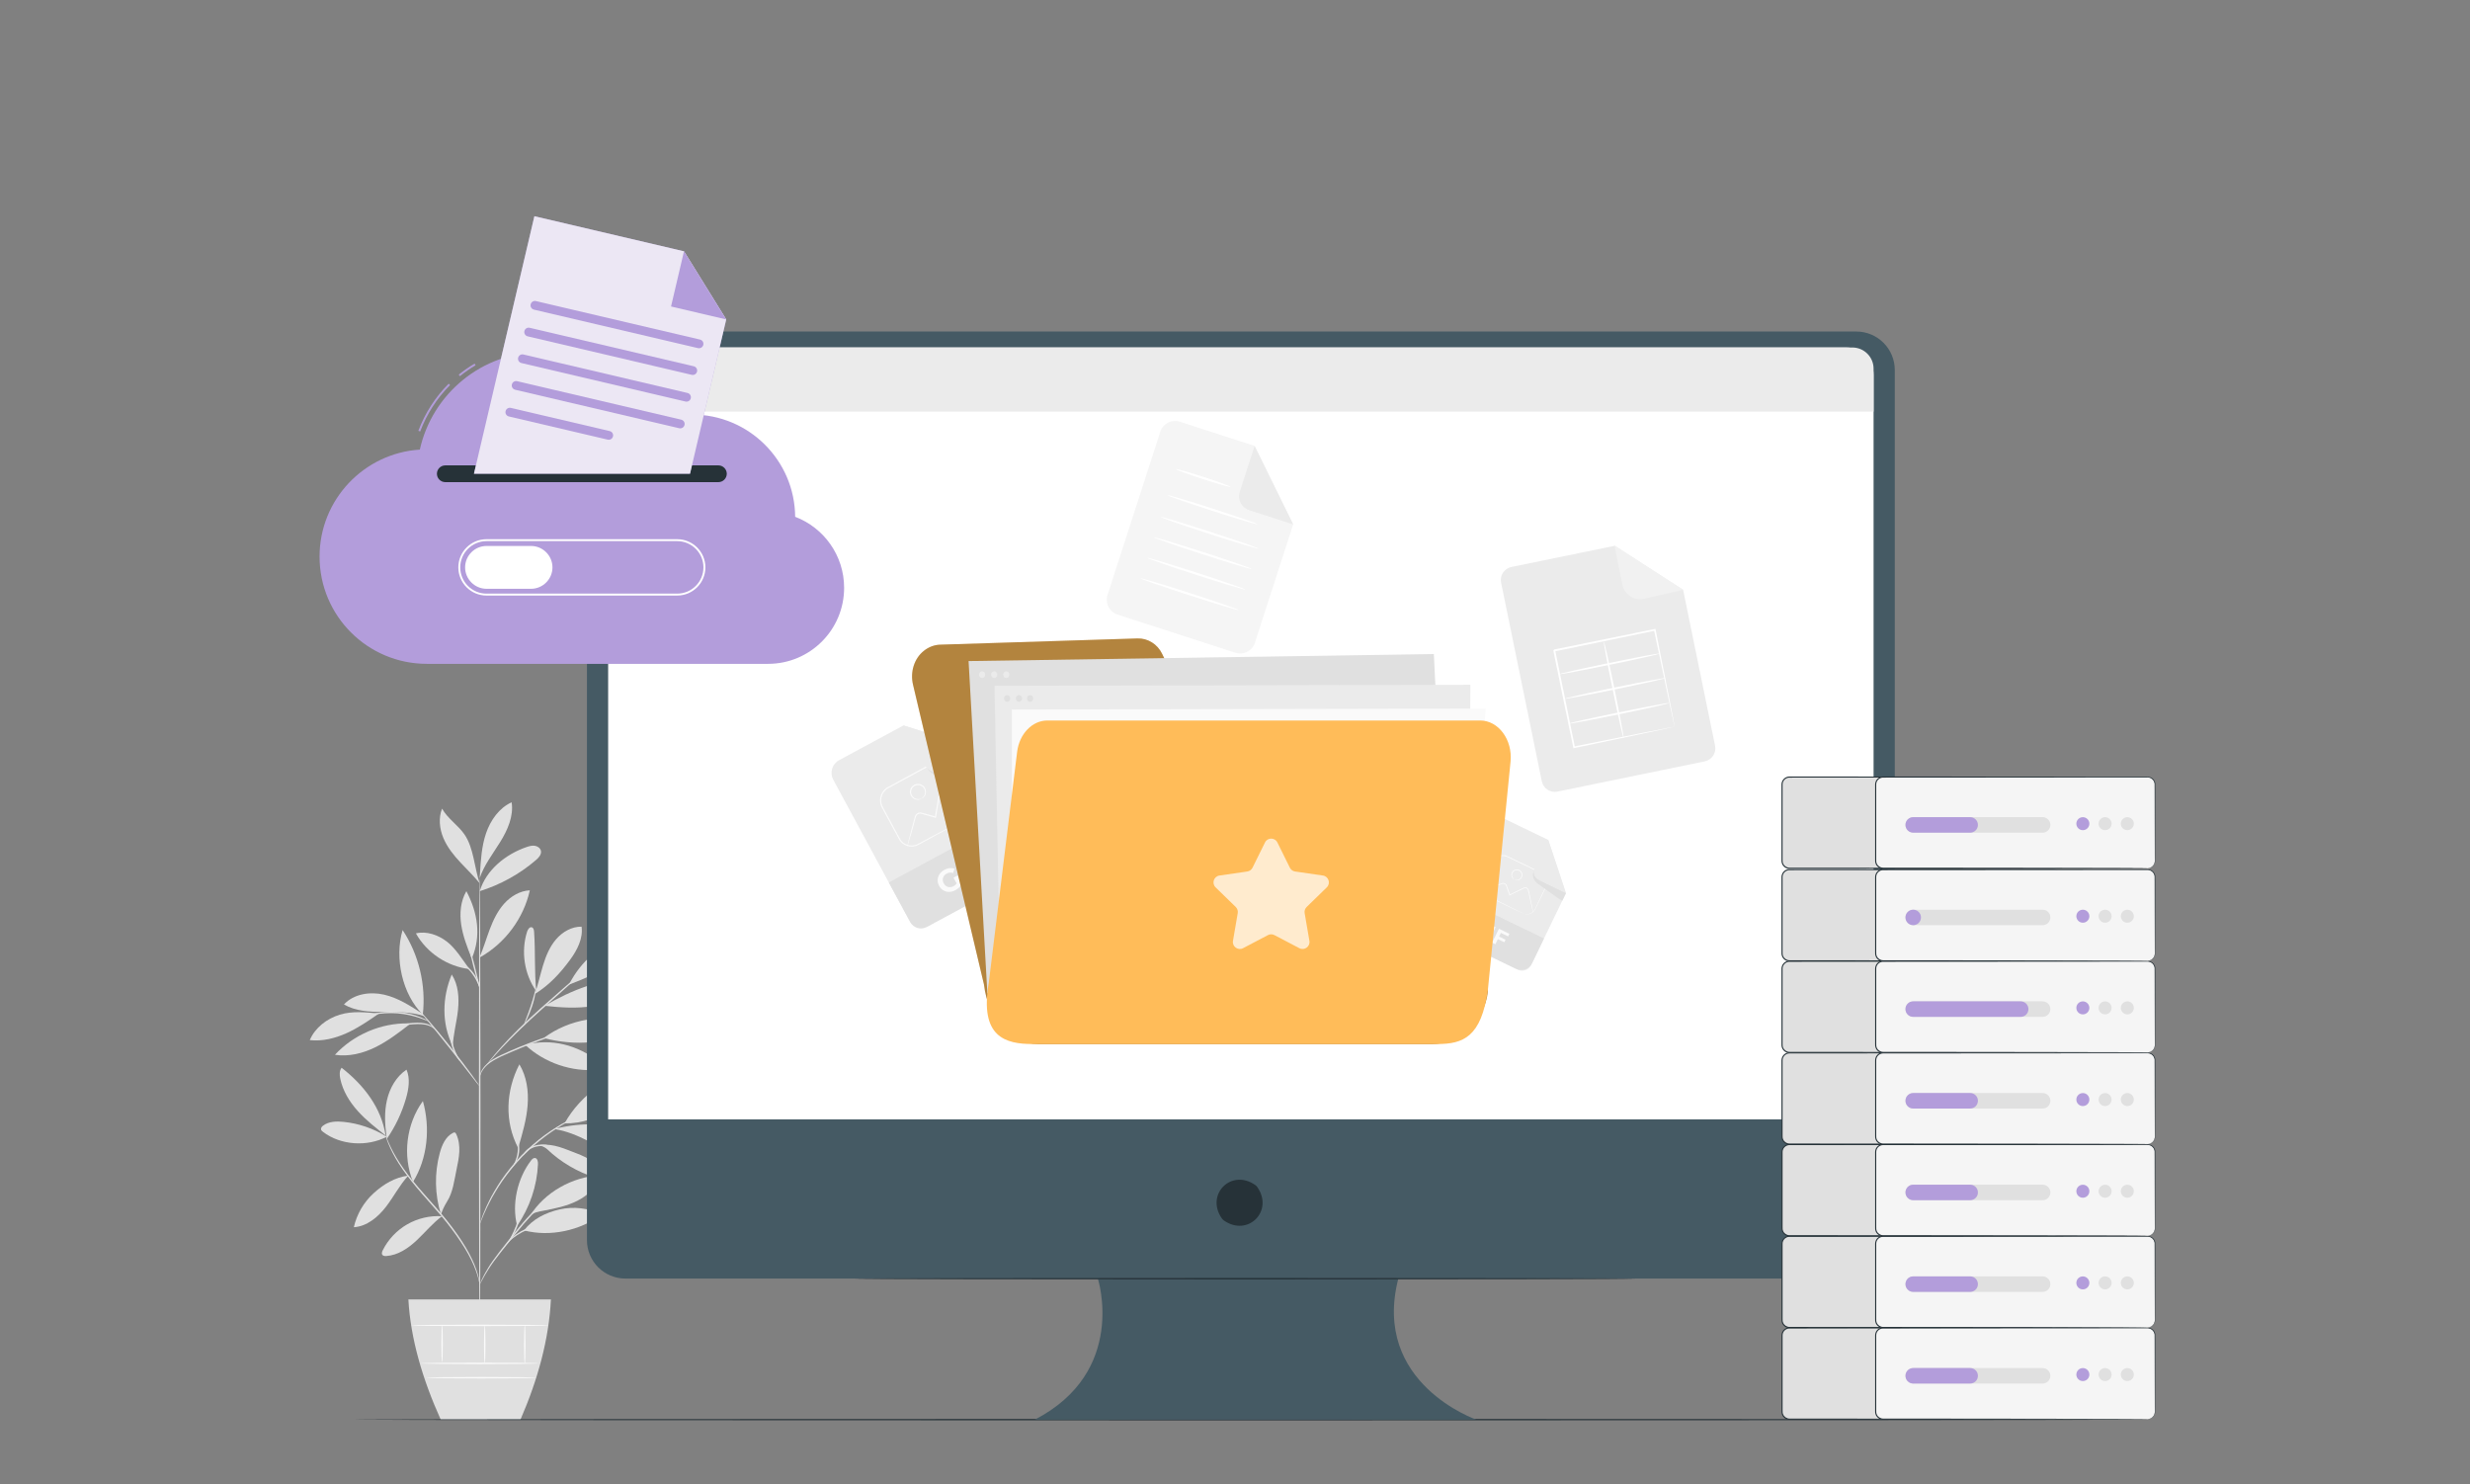 <svg width="456" height="274" viewBox="0 0 456 274" fill="none" xmlns="http://www.w3.org/2000/svg">
<rect x="0" y="0" width="456" height="274" fill="#808080" stroke="none"/>
<g clip-path="url(#clip0_2860_18767)">
<path d="M71.399 209.855C69 208.344 66.246 207.396 63.424 207.11C62.123 206.974 60.696 207.016 59.655 207.802C59.431 207.969 59.218 208.219 59.265 208.49C59.301 208.693 59.473 208.839 59.634 208.959C62.878 211.439 67.787 211.756 71.399 209.855Z" fill="#E0E0E0"/>
<path d="M71.191 209.631C69.385 208.219 67.573 206.802 66.043 205.098C64.512 203.395 63.273 201.368 62.815 199.123C62.675 198.441 62.633 197.664 63.07 197.123C67.172 200.332 70.4 204.478 71.191 209.631Z" fill="#E0E0E0"/>
<path d="M71.353 209.822C71.046 207.577 70.931 205.264 71.447 203.055C71.962 200.846 73.165 198.731 75.049 197.47C75.757 199.127 75.455 201.039 74.955 202.773C74.185 205.451 72.972 208.004 71.384 210.296" fill="#E0E0E0"/>
<path d="M75.376 217.037C72.934 217.334 70.805 218.621 68.983 220.277C67.161 221.929 65.865 224.159 65.324 226.56C67.718 226.414 69.754 224.721 71.227 222.825C72.7 220.929 73.721 218.85 75.34 217.074" fill="#E0E0E0"/>
<path d="M76.25 218.194C74.283 213.344 74.996 207.499 78.072 203.269C79.462 208.218 78.952 213.813 76.25 218.194Z" fill="#E0E0E0"/>
<path d="M81.571 224.528C79.353 224.393 77.099 224.919 75.173 226.029C73.247 227.138 71.659 228.821 70.665 230.811C70.53 231.082 70.41 231.426 70.592 231.665C70.748 231.874 71.056 231.894 71.316 231.879C73.466 231.738 75.371 230.446 76.938 228.972C78.51 227.498 79.879 225.799 81.613 224.523" fill="#E0E0E0"/>
<path d="M81.4 224.184C80.254 220.521 80.187 216.531 81.197 212.832C81.597 211.374 82.269 209.832 83.617 209.149C83.732 209.092 83.867 209.04 83.987 209.087C84.102 209.128 84.169 209.248 84.221 209.357C84.7 210.363 84.841 211.504 84.794 212.613C84.742 213.728 84.513 214.822 84.284 215.911C83.857 217.927 83.633 220.089 82.529 221.829C82.269 222.241 82.035 222.689 81.827 223.131C81.618 223.574 81.618 223.73 81.426 224.08" fill="#E0E0E0"/>
<path d="M95.471 226.283C94.43 222.313 95.533 217.5 98.032 214.249C98.214 214.009 98.459 213.754 98.761 213.78C99.219 213.822 99.338 214.437 99.318 214.9C99.141 218.953 97.792 222.949 95.471 226.283Z" fill="#E0E0E0"/>
<path d="M96.741 227.148C101.562 228.403 107.09 227.184 111.093 224.225C108.72 223.022 105.919 222.678 103.321 223.272C100.729 223.866 98.36 225.033 96.741 227.148Z" fill="#E0E0E0"/>
<path d="M97.814 224.507C100.511 220.105 105.685 217.229 110.844 216.969C110.25 219.068 108.527 220.699 106.58 221.683C104.639 222.668 102.468 223.1 100.328 223.512C99.495 223.673 98.35 223.851 97.814 224.507Z" fill="#E0E0E0"/>
<path d="M95.741 211.681C96.47 209.175 97.209 206.649 97.407 204.044C97.61 201.439 97.235 198.725 95.887 196.49C93.367 201.372 93.112 207.076 95.663 211.942" fill="#E0E0E0"/>
<path d="M104.227 207.39C107.173 202.029 113.191 197.747 119.277 197.143C116.929 202.998 110.526 207.515 104.227 207.39Z" fill="#E0E0E0"/>
<path d="M102.374 208.441C106.772 209.113 110.515 211.921 114.623 213.625C115.502 213.99 116.45 214.281 117.392 214.156C118.334 214.031 119.266 213.401 119.48 212.474C119.657 211.703 119.303 210.885 118.751 210.322C118.199 209.759 117.47 209.405 116.741 209.103C112.264 207.238 107.47 207.191 102.754 208.322" fill="#E0E0E0"/>
<path d="M99.827 211.526C100.821 211.813 101.165 212.328 101.951 213.001C104.627 215.277 107.834 216.928 111.243 217.778C111.597 217.866 112.066 217.903 112.238 217.58C112.394 217.298 112.196 216.96 111.998 216.71C110.572 214.923 108.531 213.699 106.386 212.902C104.242 212.104 102.383 211.141 99.827 211.344" fill="#E0E0E0"/>
<path d="M96.96 192.893C100.536 196.232 105.57 197.946 110.437 197.482C110.661 197.461 110.9 197.425 111.051 197.263C111.39 196.894 110.984 196.326 110.588 196.013C106.627 192.919 101.827 191.637 96.96 192.893Z" fill="#E0E0E0"/>
<path d="M100.364 191.64C105.091 188.093 111.572 187.025 117.184 188.864C115.065 190.953 112.129 192.078 109.167 192.385C106.21 192.693 103.248 192.364 100.364 191.64Z" fill="#E0E0E0"/>
<path d="M99.011 183.076C98.62 179.117 98.875 175.991 98.6 172.016C98.579 171.698 98.511 171.318 98.214 171.203C97.803 171.042 97.454 171.552 97.319 171.974C96.142 175.642 96.783 179.846 99.005 182.993" fill="#E0E0E0"/>
<path d="M98.724 183.515C101.405 181.859 103.414 179.692 105.278 177.144C106.574 175.373 107.662 173.248 107.371 171.075C105.554 171.039 103.826 172.044 102.644 173.425C101.462 174.805 100.76 176.535 100.234 178.275C99.708 180.015 99.338 181.807 98.724 183.515Z" fill="#E0E0E0"/>
<path d="M105.164 181.727C111.046 179.549 116.538 176.309 121.291 172.214C119.365 171.438 117.158 171.901 115.232 172.678C110.833 174.454 107.236 177.455 105.081 181.685" fill="#E0E0E0"/>
<path d="M100.537 185.683C103.514 186.006 106.539 186.219 109.49 185.725C112.395 185.24 115.139 184.089 117.851 182.943C118.075 182.849 118.319 182.734 118.418 182.51C118.528 182.265 118.413 181.974 118.215 181.797C118.017 181.619 117.757 181.536 117.502 181.463C114.556 180.64 111.37 181.026 108.47 182.005C105.565 182.984 103.186 184.151 100.537 185.683Z" fill="#E0E0E0"/>
<path d="M83.54 193.027C81.509 188.927 81.639 184.139 83.394 179.909C84.627 181.79 84.778 184.191 84.555 186.431C84.331 188.672 83.649 190.979 83.602 193.23" fill="#E0E0E0"/>
<path d="M75.423 188.932C70.353 188.833 65.283 190.995 61.836 194.725C64.366 195.121 66.975 194.47 69.275 193.344C71.576 192.219 73.622 190.641 75.653 189.073" fill="#E0E0E0"/>
<path d="M69.973 187.103C67.49 186.899 65.106 186.592 62.721 187.327C60.337 188.056 58.166 189.718 57.193 192.015C59.515 192.276 61.868 191.692 63.992 190.728C66.115 189.77 68.052 188.431 69.973 187.103Z" fill="#E0E0E0"/>
<path d="M78.047 187.187C75.814 185.723 73.523 184.234 70.925 183.629C68.328 183.025 65.314 183.473 63.502 185.432C65.605 186.666 68.156 186.812 70.597 186.812C73.034 186.812 76.027 186.781 78.323 187.599" fill="#E0E0E0"/>
<path d="M78.057 187.306C74.242 183.555 72.794 176.824 74.33 171.698C77.334 176.257 78.677 181.883 78.057 187.306Z" fill="#E0E0E0"/>
<path d="M88.553 176.685C89.271 175.012 89.776 173.252 90.422 171.548C91.067 169.845 91.869 168.167 93.087 166.813C94.305 165.458 95.992 164.453 97.814 164.364C96.674 169.522 93.254 174.132 88.646 176.711" fill="#E0E0E0"/>
<path d="M86.652 178.898C85.46 177.257 84.086 175.033 82.472 173.809C80.858 172.585 78.755 171.845 76.782 172.314C78.786 175.898 82.576 178.424 86.652 178.898Z" fill="#E0E0E0"/>
<path d="M87.032 176.821C86.251 174.836 85.465 172.831 85.148 170.721C84.83 168.611 85.023 166.36 86.1 164.521C88.193 168.481 88.87 172.737 87.136 176.868" fill="#E0E0E0"/>
<path d="M88.567 164.52C89.754 160.592 93.346 157.701 97.225 156.372C97.714 156.206 98.229 156.065 98.745 156.143C99.255 156.221 99.754 156.57 99.864 157.076C100.004 157.743 99.453 158.342 98.937 158.785C95.913 161.379 92.362 163.338 88.567 164.52Z" fill="#E0E0E0"/>
<path d="M88.61 161.311C88.761 158.779 88.917 156.211 89.74 153.81C90.562 151.408 92.15 149.157 94.456 148.11C94.846 150.668 93.722 153.21 92.363 155.414C91.004 157.612 89.365 159.691 88.547 162.145" fill="#E0E0E0"/>
<path d="M88.552 163.051C87.573 160.191 87.469 156.555 85.757 154.06C84.559 152.315 82.644 151.132 81.613 149.283C80.926 151.007 81.139 152.992 81.852 154.706C82.571 156.415 83.752 157.889 85.022 159.243C86.287 160.603 87.37 161.619 88.552 163.051Z" fill="#E0E0E0"/>
<path d="M88.567 247.335C88.489 247.335 88.427 228.242 88.422 204.695C88.416 181.143 88.474 162.056 88.552 162.056C88.63 162.056 88.692 181.143 88.698 204.695C88.703 228.242 88.646 247.335 88.567 247.335Z" fill="#E0E0E0"/>
<path d="M105.242 190.142C105.247 190.163 104.992 190.257 104.524 190.413C104.008 190.585 103.347 190.809 102.551 191.08C100.885 191.648 98.6 192.471 96.117 193.487C93.659 194.539 91.343 195.399 90.021 196.545C89.359 197.107 88.985 197.722 88.797 198.165C88.61 198.613 88.573 198.889 88.547 198.884C88.537 198.884 88.542 198.816 88.558 198.686C88.579 198.555 88.615 198.363 88.698 198.128C88.86 197.659 89.229 197.003 89.896 196.399C90.557 195.794 91.483 195.247 92.54 194.753C93.597 194.258 94.768 193.742 96.018 193.231C98.506 192.21 100.812 191.413 102.494 190.892C103.337 190.632 104.019 190.434 104.498 190.309C104.972 190.184 105.237 190.121 105.242 190.142Z" fill="#E0E0E0"/>
<path d="M110.709 176.711C110.714 176.716 110.646 176.795 110.506 176.925C110.344 177.076 110.141 177.269 109.891 177.498C109.324 178.014 108.548 178.717 107.606 179.576C105.633 181.337 102.957 183.718 100 186.354C97.033 189 94.467 191.527 92.686 193.429C91.796 194.377 91.093 195.169 90.614 195.716C90.391 195.971 90.208 196.179 90.063 196.346C89.932 196.487 89.865 196.559 89.854 196.554C89.849 196.549 89.901 196.466 90.016 196.309C90.13 196.158 90.297 195.929 90.531 195.643C90.984 195.07 91.666 194.262 92.54 193.293C94.284 191.35 96.841 188.792 99.813 186.146C102.791 183.504 105.503 181.134 107.476 179.425C108.444 178.597 109.235 177.915 109.818 177.415C110.079 177.196 110.292 177.019 110.464 176.878C110.62 176.763 110.698 176.706 110.709 176.711Z" fill="#E0E0E0"/>
<path d="M96.794 189.048C96.716 189.012 97.335 187.579 97.955 185.766C98.579 183.954 98.871 182.422 98.949 182.438C99.022 182.443 98.845 184.021 98.215 185.855C97.903 186.772 97.559 187.579 97.293 188.147C97.023 188.725 96.83 189.064 96.794 189.048Z" fill="#E0E0E0"/>
<path d="M88.588 200.6C88.573 200.61 88.411 200.423 88.13 200.068C87.818 199.672 87.427 199.167 86.959 198.563C85.975 197.292 84.611 195.531 83.086 193.609C81.561 191.686 80.155 189.957 79.14 188.712C78.661 188.118 78.26 187.623 77.943 187.227C77.662 186.873 77.516 186.675 77.531 186.659C77.547 186.649 77.719 186.826 78.026 187.154C78.333 187.487 78.765 187.972 79.291 188.581C80.348 189.8 81.774 191.509 83.305 193.437C84.83 195.364 86.173 197.141 87.115 198.448C87.589 199.099 87.964 199.631 88.219 200.006C88.469 200.381 88.599 200.589 88.588 200.6Z" fill="#E0E0E0"/>
<path d="M84.929 195.91C84.882 195.957 83.908 194.8 83.398 193.039C83.023 191.8 83.002 190.664 83.049 190.148L83.169 190.159C83.117 190.377 83.075 190.497 83.055 190.492C83.034 190.487 83.034 190.367 83.049 190.138L83.169 190.148C83.216 190.664 83.294 191.758 83.658 192.961C84.158 194.665 85.007 195.863 84.929 195.91Z" fill="#E0E0E0"/>
<path d="M80.213 189.963C80.176 190 79.864 189.604 79.145 189.343C78.432 189.067 77.355 189.005 76.178 189.109C74.997 189.198 73.945 189.406 73.19 189.594C72.435 189.781 71.972 189.927 71.962 189.89C71.951 189.859 72.388 189.646 73.138 189.406C73.888 189.172 74.955 188.927 76.157 188.838C77.35 188.734 78.479 188.828 79.218 189.166C79.963 189.495 80.239 189.958 80.213 189.963Z" fill="#E0E0E0"/>
<path d="M79.094 188.528C79.073 188.57 78.469 188.278 77.454 187.929C76.439 187.58 74.997 187.216 73.368 187.085C71.738 186.966 70.255 187.106 69.198 187.299C68.141 187.486 67.501 187.684 67.49 187.643C67.485 187.627 67.641 187.559 67.922 187.455C68.209 187.351 68.63 187.226 69.161 187.106C70.218 186.861 71.728 186.684 73.388 186.809C75.049 186.939 76.512 187.341 77.522 187.742C78.027 187.94 78.428 188.127 78.693 188.273C78.959 188.424 79.104 188.513 79.094 188.528Z" fill="#E0E0E0"/>
<path d="M88.552 182.436C88.479 182.457 87.943 180.597 87.36 178.284C86.772 175.971 86.36 174.08 86.433 174.065C86.506 174.044 87.042 175.904 87.625 178.217C88.208 180.53 88.625 182.421 88.552 182.436Z" fill="#E0E0E0"/>
<path d="M88.624 182.436C88.541 182.462 88.198 181.222 87.302 179.951C86.427 178.654 85.314 178.003 85.355 177.941C85.371 177.909 85.678 178.024 86.105 178.331C86.537 178.633 87.068 179.139 87.526 179.795C88.458 181.113 88.692 182.431 88.624 182.436Z" fill="#E0E0E0"/>
<path d="M88.568 237.158C88.537 237.163 88.479 236.699 88.266 235.887C88.052 235.074 87.651 233.928 86.99 232.579C85.673 229.885 83.273 226.468 80.228 223.04C78.719 221.316 77.251 219.685 76.011 218.127C74.767 216.57 73.742 215.085 72.992 213.772C72.243 212.46 71.753 211.334 71.467 210.542C71.326 210.147 71.222 209.834 71.17 209.62C71.108 209.407 71.082 209.292 71.092 209.292C71.118 209.282 71.254 209.73 71.571 210.506C71.883 211.282 72.399 212.387 73.164 213.679C73.929 214.971 74.96 216.429 76.209 217.971C77.459 219.513 78.927 221.133 80.436 222.863C83.492 226.296 85.887 229.755 87.167 232.495C87.813 233.86 88.188 235.032 88.37 235.861C88.458 236.272 88.516 236.595 88.537 236.819C88.568 237.038 88.578 237.158 88.568 237.158Z" fill="#E0E0E0"/>
<path d="M103.634 220.124C103.644 220.145 103.352 220.29 102.842 220.567C102.337 220.853 101.619 221.291 100.796 221.921C99.974 222.551 99.052 223.38 98.105 224.375C97.163 225.375 96.189 226.531 95.195 227.771C93.212 230.261 91.353 232.465 90.244 234.226C89.682 235.101 89.271 235.836 89 236.351C88.73 236.867 88.584 237.154 88.568 237.148C88.558 237.143 88.584 237.065 88.641 236.924C88.698 236.784 88.782 236.57 88.906 236.304C89.146 235.773 89.531 235.018 90.083 234.122C91.161 232.319 93.004 230.084 94.987 227.599C95.981 226.354 96.965 225.193 97.928 224.198C98.891 223.203 99.839 222.379 100.682 221.765C101.53 221.145 102.27 220.728 102.795 220.473C103.056 220.343 103.269 220.259 103.41 220.202C103.555 220.145 103.628 220.118 103.634 220.124Z" fill="#E0E0E0"/>
<path d="M103.93 225.654C103.935 225.695 103.295 225.773 102.259 225.898C101.233 226.034 99.802 226.206 98.302 226.68C96.808 227.164 95.57 227.909 94.757 228.54C93.94 229.17 93.555 229.696 93.519 229.665C93.503 229.655 93.586 229.514 93.763 229.279C93.94 229.045 94.232 228.732 94.632 228.389C95.429 227.701 96.683 226.914 98.214 226.414C99.75 225.93 101.202 225.789 102.238 225.701C103.279 225.622 103.925 225.617 103.93 225.654Z" fill="#E0E0E0"/>
<path d="M94.008 229.048C93.92 229.001 94.674 227.85 95.257 226.303C95.804 224.74 95.934 223.375 96.033 223.391C96.07 223.396 96.07 223.74 96.007 224.287C95.939 224.834 95.809 225.594 95.518 226.397C95.226 227.199 94.846 227.866 94.549 228.335C94.248 228.798 94.034 229.069 94.008 229.048Z" fill="#E0E0E0"/>
<path d="M108.511 205.295C108.516 205.306 108.422 205.353 108.245 205.436C108.037 205.53 107.777 205.65 107.459 205.79C107.116 205.936 106.699 206.124 106.231 206.374C105.757 206.619 105.21 206.869 104.638 207.213C104.346 207.379 104.044 207.551 103.727 207.728C103.409 207.911 103.097 208.124 102.769 208.333C102.097 208.739 101.426 209.244 100.707 209.755C99.302 210.823 97.829 212.083 96.407 213.542C95.002 215.016 93.789 216.532 92.774 217.975C92.284 218.71 91.811 219.403 91.425 220.085C91.228 220.424 91.025 220.747 90.853 221.065C90.686 221.388 90.52 221.695 90.369 221.992C90.046 222.575 89.812 223.138 89.588 223.617C89.359 224.097 89.182 224.519 89.046 224.868C88.911 225.191 88.802 225.456 88.719 225.665C88.641 225.847 88.594 225.941 88.588 225.936C88.578 225.93 88.609 225.831 88.666 225.644C88.739 225.43 88.833 225.159 88.948 224.826C89.067 224.472 89.229 224.039 89.447 223.555C89.661 223.065 89.885 222.497 90.197 221.903C90.348 221.601 90.504 221.289 90.671 220.96C90.837 220.632 91.04 220.309 91.233 219.965C91.613 219.273 92.087 218.569 92.571 217.824C93.586 216.366 94.799 214.829 96.22 213.344C97.652 211.875 99.146 210.609 100.572 209.546C101.301 209.036 101.983 208.536 102.665 208.135C103.003 207.932 103.321 207.718 103.638 207.541C103.961 207.364 104.268 207.197 104.565 207.035C105.148 206.702 105.705 206.462 106.184 206.228C106.663 205.994 107.09 205.816 107.438 205.686C107.766 205.561 108.032 205.457 108.245 205.379C108.412 205.322 108.511 205.29 108.511 205.295Z" fill="#E0E0E0"/>
<path d="M96.59 213.293C96.563 213.288 96.699 212.824 97.245 212.314C97.782 211.803 98.755 211.335 99.885 211.298C101.014 211.267 101.993 211.585 102.665 211.84C103.336 212.106 103.727 212.319 103.716 212.35C103.7 212.387 103.279 212.236 102.602 212.022C101.925 211.814 100.967 211.543 99.895 211.569C98.828 211.6 97.906 212.012 97.37 212.455C96.829 212.903 96.636 213.319 96.59 213.293Z" fill="#E0E0E0"/>
<path d="M94.81 215.129C94.732 215.088 95.409 214.103 95.56 212.686C95.737 211.274 95.31 210.159 95.393 210.138C95.424 210.128 95.575 210.383 95.705 210.852C95.835 211.316 95.924 211.988 95.835 212.722C95.747 213.457 95.507 214.092 95.278 214.509C95.039 214.931 94.836 215.15 94.81 215.129Z" fill="#E0E0E0"/>
<path d="M75.392 239.891C75.803 247.189 78 254.607 81.378 262.109H96.074C99.296 254.68 101.342 247.272 101.707 239.891H75.392Z" fill="#E0E0E0"/>
<path d="M99.324 251.695C99.324 251.773 94.488 251.83 88.517 251.83C82.546 251.83 77.71 251.768 77.71 251.695C77.71 251.622 82.546 251.56 88.517 251.56C94.488 251.56 99.324 251.622 99.324 251.695Z" fill="#FAFAFA"/>
<path d="M98.996 254.343C98.996 254.421 94.461 254.483 88.865 254.483C83.269 254.483 78.735 254.421 78.735 254.343C78.735 254.265 83.269 254.207 88.865 254.207C94.461 254.202 98.996 254.265 98.996 254.343Z" fill="#FAFAFA"/>
<path d="M81.618 244.683C81.696 244.683 81.753 246.199 81.753 248.069C81.753 249.939 81.691 251.455 81.618 251.455C81.54 251.455 81.482 249.939 81.482 248.069C81.477 246.199 81.54 244.683 81.618 244.683Z" fill="#FAFAFA"/>
<path d="M89.489 244.683C89.567 244.683 89.625 246.256 89.625 248.189C89.625 250.127 89.562 251.695 89.489 251.695C89.411 251.695 89.354 250.127 89.354 248.189C89.354 246.251 89.416 244.683 89.489 244.683Z" fill="#FAFAFA"/>
<path d="M96.881 244.621C96.959 244.621 97.016 246.226 97.016 248.2C97.016 250.174 96.954 251.779 96.881 251.779C96.803 251.779 96.746 250.18 96.746 248.2C96.746 246.226 96.808 244.621 96.881 244.621Z" fill="#FAFAFA"/>
<path d="M101.239 244.685C101.239 244.763 95.564 244.82 88.563 244.82C81.561 244.82 75.887 244.758 75.887 244.685C75.887 244.606 81.561 244.549 88.563 244.549C95.564 244.544 101.239 244.606 101.239 244.685Z" fill="#FAFAFA"/>
<path d="M393.244 262.085C393.244 262.158 319.739 262.221 229.091 262.221C138.407 262.221 64.923 262.158 64.923 262.085C64.923 262.012 138.412 261.95 229.091 261.95C319.739 261.95 393.244 262.012 393.244 262.085Z" fill="#263238"/>
<path d="M342.706 61.206H115.454C111.534 61.206 108.359 64.383 108.359 68.306V228.936C108.359 232.859 111.534 236.037 115.454 236.037H202.676C202.676 236.037 208.226 253.207 191.026 262.089H272.579C272.579 262.089 253.162 255.426 258.154 236.037H342.711C346.631 236.037 349.806 232.859 349.806 228.936V68.306C349.801 64.383 346.626 61.206 342.706 61.206Z" fill="#455A64"/>
<path d="M232.117 219.148C235.209 223.571 230.368 228.411 225.953 225.317C225.808 225.212 225.677 225.082 225.573 224.936C222.492 220.513 227.322 215.679 231.737 218.768C231.883 218.867 232.013 219.003 232.117 219.148Z" fill="#263238"/>
<path d="M345.887 206.65H112.274V69.197C112.274 66.405 114.533 64.144 117.323 64.144H340.842C343.633 64.144 345.892 66.405 345.892 69.197V206.65H345.887Z" fill="white"/>
<path d="M345.887 75.993H112.274V68.919C112.274 66.282 114.409 64.152 117.038 64.152H341.978C344.138 64.152 345.892 65.902 345.892 68.069V75.993H345.887Z" fill="#EBEBEB"/>
<path d="M119.713 71.96C120.618 71.96 121.352 71.225 121.352 70.319C121.352 69.412 120.618 68.678 119.713 68.678C118.807 68.678 118.073 69.412 118.073 70.319C118.073 71.225 118.807 71.96 119.713 71.96Z" fill="#E0E0E0"/>
<path d="M124.606 71.96C125.512 71.96 126.246 71.225 126.246 70.319C126.246 69.412 125.512 68.678 124.606 68.678C123.7 68.678 122.966 69.412 122.966 70.319C122.966 71.225 123.7 71.96 124.606 71.96Z" fill="#E0E0E0"/>
<path d="M129.255 71.96C130.161 71.96 130.895 71.225 130.895 70.319C130.895 69.412 130.161 68.678 129.255 68.678C128.349 68.678 127.615 69.412 127.615 70.319C127.615 71.225 128.349 71.96 129.255 71.96Z" fill="#E0E0E0"/>
<path d="M302.081 236.061C302.081 236.134 269.743 236.197 229.862 236.197C189.965 236.197 157.632 236.134 157.632 236.061C157.632 235.988 189.965 235.926 229.862 235.926C269.738 235.926 302.081 235.983 302.081 236.061Z" fill="#263238"/>
<path d="M283.742 188.073C283.925 188.102 284.058 188.165 284.14 188.262C284.223 188.359 284.253 188.482 284.229 188.63C284.205 188.785 284.132 188.897 284.012 188.967C283.892 189.035 283.736 189.053 283.543 189.02L282.879 188.912L283.104 187.492L283.436 187.545L283.363 188.01L283.742 188.073ZM283.552 188.771C283.65 188.788 283.727 188.78 283.786 188.745C283.844 188.711 283.879 188.653 283.892 188.571C283.905 188.49 283.889 188.427 283.843 188.384C283.799 188.339 283.728 188.307 283.629 188.29L283.326 188.239L283.25 188.72L283.552 188.771Z" fill="white"/>
<path d="M281.809 188.743L282.002 187.525L282.066 187.617L281.489 187.526L281.534 187.244L282.864 187.455L282.819 187.737L282.245 187.645L282.334 187.578L282.141 188.796L281.809 188.743Z" fill="white"/>
<path d="M280.788 188.58L280.834 188.293L280.825 188.229L280.904 187.726C280.92 187.629 280.903 187.549 280.853 187.486C280.803 187.422 280.719 187.381 280.6 187.362C280.52 187.349 280.439 187.349 280.357 187.361C280.277 187.374 280.207 187.398 280.147 187.434L280.055 187.172C280.14 187.125 280.238 187.096 280.347 187.084C280.458 187.071 280.57 187.073 280.684 187.091C280.889 187.124 281.04 187.199 281.136 187.316C281.234 187.431 281.267 187.592 281.234 187.798L281.102 188.63L280.788 188.58ZM280.338 188.528C280.232 188.511 280.142 188.478 280.067 188.43C279.994 188.38 279.94 188.32 279.905 188.249C279.873 188.177 279.864 188.1 279.877 188.018C279.889 187.939 279.919 187.87 279.967 187.812C280.016 187.754 280.087 187.714 280.18 187.69C280.272 187.667 280.391 187.666 280.534 187.689L280.946 187.755L280.911 187.975L280.523 187.914C280.41 187.896 280.33 187.902 280.285 187.933C280.241 187.963 280.214 188.004 280.206 188.057C280.196 188.117 280.213 188.169 280.255 188.212C280.297 188.255 280.361 188.283 280.446 188.297C280.527 188.31 280.603 188.303 280.673 188.276C280.744 188.249 280.8 188.201 280.84 188.133L280.864 188.341C280.819 188.42 280.751 188.475 280.66 188.508C280.571 188.541 280.464 188.548 280.338 188.528Z" fill="white"/>
<path d="M279.024 188.32C278.875 188.297 278.747 188.244 278.64 188.164C278.535 188.082 278.458 187.98 278.41 187.86C278.362 187.74 278.349 187.61 278.371 187.47C278.394 187.328 278.446 187.208 278.529 187.11C278.612 187.011 278.716 186.939 278.841 186.895C278.968 186.852 279.106 186.842 279.255 186.866C279.393 186.888 279.51 186.935 279.606 187.009C279.703 187.08 279.771 187.175 279.809 187.292L279.53 187.4C279.498 187.326 279.454 187.268 279.397 187.226C279.341 187.185 279.278 187.158 279.207 187.147C279.126 187.134 279.049 187.14 278.978 187.165C278.907 187.19 278.847 187.234 278.8 187.295C278.752 187.355 278.721 187.431 278.706 187.523C278.691 187.615 278.697 187.698 278.724 187.771C278.751 187.842 278.794 187.901 278.854 187.947C278.914 187.993 278.985 188.022 279.066 188.035C279.137 188.047 279.205 188.041 279.271 188.019C279.338 187.997 279.398 187.955 279.451 187.895L279.683 188.084C279.611 188.182 279.517 188.251 279.402 188.293C279.288 188.333 279.162 188.342 279.024 188.32Z" fill="white"/>
<path d="M276.514 187.901L276.739 186.481L277.072 186.534L276.923 187.47L277.856 186.659L278.159 186.707L277.934 188.127L277.601 188.074L277.75 187.138L276.82 187.95L276.514 187.901Z" fill="white"/>
<path d="M274.704 187.615L274.929 186.195L276.291 186.411L276.065 187.831L275.735 187.779L275.928 186.564L275.993 186.653L275.14 186.518L275.229 186.453L275.036 187.668L274.704 187.615Z" fill="white"/>
<path d="M273.889 187.326L274.045 186.343L273.5 186.256L273.456 186.483C273.439 186.564 273.422 186.642 273.402 186.718C273.384 186.791 273.361 186.858 273.335 186.919C273.309 186.979 273.278 187.027 273.241 187.063C273.205 187.099 273.161 187.119 273.109 187.123L272.787 187.021C272.84 187.029 272.886 187.019 272.923 186.99C272.962 186.96 272.996 186.916 273.023 186.859C273.052 186.8 273.078 186.732 273.099 186.656C273.12 186.577 273.14 186.496 273.157 186.411L273.253 185.928L274.423 186.113L274.222 187.379L273.889 187.326ZM272.642 187.611L272.737 187.013L274.452 187.285L274.357 187.883L274.046 187.834L274.096 187.517L273 187.343L272.95 187.66L272.642 187.611Z" fill="white"/>
<path d="M271.818 187.175C271.673 187.152 271.548 187.1 271.445 187.02C271.341 186.938 271.266 186.837 271.218 186.717C271.169 186.597 271.156 186.467 271.179 186.327C271.201 186.185 271.254 186.065 271.337 185.967C271.42 185.868 271.523 185.796 271.646 185.752C271.769 185.708 271.904 185.697 272.049 185.72C272.196 185.744 272.322 185.796 272.425 185.876C272.531 185.956 272.607 186.055 272.653 186.174C272.702 186.292 272.714 186.423 272.692 186.567C272.669 186.707 272.617 186.827 272.534 186.926C272.453 187.026 272.349 187.098 272.224 187.144C272.101 187.188 271.965 187.198 271.818 187.175ZM271.863 186.89C271.945 186.903 272.02 186.897 272.09 186.872C272.159 186.847 272.217 186.803 272.263 186.741C272.311 186.68 272.342 186.604 272.357 186.514C272.371 186.421 272.365 186.34 272.338 186.268C272.314 186.195 272.272 186.136 272.214 186.09C272.156 186.045 272.087 186.015 272.007 186.003C271.925 185.99 271.85 185.996 271.781 186.021C271.713 186.047 271.655 186.09 271.607 186.152C271.56 186.212 271.528 186.288 271.514 186.38C271.499 186.47 271.505 186.552 271.532 186.625C271.559 186.699 271.6 186.758 271.656 186.803C271.715 186.849 271.784 186.878 271.863 186.89Z" fill="white"/>
<path d="M269.055 186.718L269.35 184.856L270.996 185.118L270.701 186.979L270.36 186.925L270.623 185.271L270.689 185.369L269.564 185.19L269.658 185.118L269.395 186.772L269.055 186.718Z" fill="white"/>
<path d="M190.178 160.813L171.45 170.927C170.157 171.628 168.539 171.144 167.842 169.853L153.833 143.948C153.132 142.656 153.615 141.039 154.908 140.342L166.784 133.928L181.098 138.431L191.253 157.207C191.954 158.499 191.47 160.113 190.178 160.813Z" fill="#EBEBEB"/>
<path d="M178.738 150.906C178.731 150.892 178.892 150.815 179.145 150.601C179.386 150.384 179.73 149.999 179.894 149.393C179.975 149.092 180.006 148.739 179.947 148.368C179.919 148.179 179.859 147.993 179.782 147.801C179.698 147.615 179.59 147.426 179.481 147.226C179.047 146.432 178.553 145.532 178.006 144.538C177.733 144.04 177.449 143.515 177.151 142.973C177.004 142.699 176.85 142.423 176.696 142.139C176.542 141.852 176.391 141.572 176.178 141.327C175.757 140.837 175.13 140.497 174.447 140.413C174.107 140.371 173.753 140.396 173.414 140.487C173.07 140.574 172.758 140.753 172.426 140.935C169.788 142.367 166.887 143.942 163.843 145.595C163.149 146.057 162.711 146.855 162.69 147.667C162.673 148.074 162.754 148.476 162.918 148.84C163.09 149.201 163.304 149.569 163.493 149.926C164.267 151.365 165.017 152.751 165.731 154.074C165.913 154.396 166.078 154.75 166.267 155.037C166.467 155.328 166.726 155.566 167.02 155.744C167.605 156.102 168.32 156.186 168.94 156.014C169.252 155.933 169.529 155.772 169.816 155.618C170.1 155.468 170.38 155.317 170.653 155.17C171.2 154.876 171.725 154.596 172.226 154.33C174.223 153.269 175.841 152.408 176.98 151.802C177.533 151.515 177.968 151.288 178.276 151.127C178.416 151.056 178.528 151 178.616 150.955C178.696 150.92 178.735 150.902 178.738 150.906C178.742 150.909 178.703 150.934 178.63 150.976C178.546 151.025 178.437 151.088 178.3 151.165C177.996 151.337 177.568 151.575 177.022 151.879C175.894 152.499 174.286 153.381 172.303 154.47C171.806 154.743 171.28 155.027 170.737 155.324C170.464 155.471 170.187 155.625 169.903 155.779C169.623 155.93 169.329 156.105 168.993 156.196C168.327 156.385 167.556 156.298 166.922 155.916C166.603 155.727 166.323 155.468 166.106 155.156C165.892 154.834 165.742 154.509 165.556 154.176C164.838 152.856 164.088 151.47 163.307 150.034C163.114 149.67 162.911 149.323 162.722 148.935C162.54 148.543 162.452 148.102 162.473 147.664C162.498 146.785 162.971 145.917 163.724 145.413C166.779 143.732 169.686 142.188 172.331 140.756C172.657 140.581 172.993 140.385 173.365 140.294C173.732 140.196 174.111 140.175 174.475 140.221C175.207 140.312 175.876 140.679 176.321 141.208C176.549 141.471 176.707 141.775 176.857 142.055C177.008 142.339 177.158 142.619 177.306 142.892C177.6 143.438 177.88 143.963 178.146 144.464C178.679 145.465 179.166 146.372 179.59 147.17C179.695 147.37 179.8 147.559 179.887 147.758C179.964 147.958 180.024 148.158 180.052 148.354C180.108 148.746 180.07 149.11 179.978 149.421C179.793 150.045 179.428 150.43 179.173 150.64C178.907 150.843 178.738 150.906 178.738 150.906Z" fill="#FAFAFA"/>
<path d="M180.178 148.542C180.175 148.549 180.101 148.525 179.968 148.476C179.81 148.413 179.614 148.336 179.379 148.241C178.84 148.017 178.115 147.712 177.232 147.345C176.777 147.152 176.283 146.942 175.754 146.715C175.488 146.603 175.214 146.484 174.931 146.361C174.79 146.301 174.647 146.242 174.503 146.179C174.374 146.13 174.226 146.112 174.086 146.144C173.806 146.196 173.557 146.431 173.505 146.725C173.449 147.058 173.393 147.401 173.333 147.747C173.217 148.444 173.095 149.165 172.969 149.904C172.913 150.233 172.857 150.562 172.804 150.87L172.783 150.993L172.664 150.958C171.998 150.769 171.35 150.587 170.723 150.412C170.566 150.366 170.411 150.324 170.261 150.279C170.1 150.233 169.974 150.191 169.833 150.202C169.557 150.216 169.301 150.38 169.175 150.608C169.108 150.716 169.08 150.856 169.038 150.996C169 151.136 168.961 151.273 168.923 151.406C168.846 151.676 168.772 151.935 168.702 152.19C168.558 152.691 168.425 153.16 168.303 153.591C168.061 154.417 167.861 155.096 167.714 155.6C167.647 155.814 167.591 155.992 167.546 156.139C167.504 156.262 167.479 156.325 167.472 156.325C167.465 156.322 167.476 156.255 167.504 156.129C167.539 155.978 167.584 155.796 167.633 155.579C167.767 155.072 167.942 154.385 168.155 153.552C168.271 153.122 168.394 152.649 168.53 152.145C168.597 151.893 168.667 151.63 168.74 151.361C168.775 151.224 168.814 151.087 168.853 150.947C168.891 150.814 168.916 150.66 169.003 150.51C169.161 150.219 169.476 150.009 169.826 149.992C170.002 149.974 170.18 150.03 170.324 150.072C170.478 150.114 170.632 150.156 170.79 150.202C171.417 150.377 172.065 150.555 172.734 150.741L172.594 150.828C172.646 150.52 172.703 150.195 172.759 149.862C172.885 149.123 173.007 148.402 173.126 147.709C173.186 147.359 173.245 147.016 173.305 146.68C173.379 146.301 173.697 146.004 174.058 145.937C174.237 145.899 174.423 145.923 174.587 145.986C174.734 146.049 174.878 146.112 175.022 146.175C175.302 146.301 175.575 146.421 175.841 146.536C176.367 146.771 176.857 146.988 177.309 147.191C178.181 147.586 178.896 147.912 179.429 148.154C179.656 148.262 179.845 148.353 180 148.427C180.112 148.5 180.178 148.535 180.178 148.542Z" fill="#FAFAFA"/>
<path d="M170.137 147.429C170.126 147.411 170.235 147.348 170.386 147.198C170.533 147.047 170.718 146.785 170.767 146.413C170.82 146.049 170.701 145.577 170.33 145.255C169.972 144.933 169.366 144.82 168.872 145.09C168.375 145.353 168.137 145.923 168.21 146.396C168.273 146.879 168.606 147.243 168.939 147.397C169.275 147.558 169.601 147.548 169.808 147.509C170.018 147.467 170.13 147.411 170.137 147.429C170.144 147.439 170.046 147.523 169.829 147.593C169.615 147.663 169.261 147.705 168.876 147.544C168.494 147.39 168.095 146.991 168.007 146.431C167.905 145.881 168.182 145.206 168.767 144.894C169.345 144.575 170.063 144.715 170.47 145.101C170.89 145.482 171.009 146.035 170.925 146.438C170.848 146.851 170.62 147.124 170.445 147.264C170.266 147.401 170.14 147.436 170.137 147.429Z" fill="#FAFAFA"/>
<path d="M190.561 160.605L171.07 171.136C169.987 171.721 168.635 171.318 168.05 170.237L164.091 162.916L187.503 150.27L191.461 157.591C192.046 158.669 191.643 160.02 190.561 160.605Z" fill="#E0E0E0"/>
<path d="M166.785 133.929L170.73 141.218C171.381 142.423 172.884 142.871 174.086 142.22L181.099 138.432L166.785 133.929Z" fill="#EBEBEB"/>
<path d="M171.171 141.801C171.171 141.801 172.036 143.618 174.362 143.114C174.45 143.096 174.537 143.068 174.621 143.04C175.627 142.708 182.234 140.523 182.16 140.386C182.08 140.236 181.102 138.426 181.102 138.426L174.089 142.214C174.086 142.217 172.302 143.103 171.171 141.801Z" fill="#E0E0E0"/>
<path d="M176.029 162.03L176.799 161.614L177.598 163.091C177.36 163.609 176.897 164.068 176.375 164.348C175.23 164.968 173.965 164.635 173.37 163.539C172.778 162.444 173.195 161.201 174.354 160.574C174.995 160.227 175.643 160.161 176.218 160.381L175.948 161.173C175.531 161.036 175.153 161.071 174.785 161.271C174.077 161.652 173.85 162.388 174.225 163.077C174.592 163.76 175.339 163.98 176.036 163.602C176.263 163.48 176.456 163.322 176.607 163.091L176.029 162.03Z" fill="#FAFAFA"/>
<path d="M176.625 159.431L177.469 158.976L179.438 162.614L178.593 163.069L176.625 159.431Z" fill="#FAFAFA"/>
<path d="M179.536 158.734L180.058 159.697L181.743 158.786L182.107 159.462L180.422 160.372L181.14 161.699L180.296 162.154L178.327 158.517L181.081 157.029L181.445 157.705L179.536 158.734Z" fill="#FAFAFA"/>
<path d="M280.22 179.015L266.989 172.625C266.074 172.184 265.692 171.085 266.134 170.171L274.983 151.864C275.424 150.95 276.524 150.568 277.438 151.01L285.832 155.06L289.093 164.888L282.679 178.157C282.234 179.071 281.134 179.456 280.22 179.015Z" fill="#EBEBEB"/>
<path d="M281.147 168.607C281.15 168.596 281.259 168.656 281.483 168.712C281.704 168.761 282.054 168.796 282.464 168.645C282.663 168.568 282.874 168.446 283.059 168.26C283.154 168.169 283.234 168.061 283.308 167.938C283.378 167.816 283.441 167.679 283.508 167.539C283.777 166.975 284.082 166.335 284.419 165.628C284.587 165.274 284.765 164.903 284.951 164.518C285.042 164.325 285.137 164.129 285.235 163.926C285.333 163.723 285.431 163.527 285.48 163.31C285.585 162.876 285.522 162.389 285.294 161.972C285.179 161.766 285.025 161.577 284.835 161.423C284.65 161.265 284.422 161.164 284.184 161.052C282.313 160.155 280.26 159.168 278.106 158.132C277.566 157.932 276.943 158.009 276.48 158.324C276.246 158.478 276.053 158.685 275.916 158.927C275.783 159.168 275.664 159.438 275.542 159.686C275.048 160.702 274.575 161.682 274.119 162.613C274.011 162.844 273.881 163.079 273.797 163.303C273.716 163.53 273.685 163.775 273.706 164.01C273.744 164.483 273.983 164.917 274.33 165.193C274.501 165.337 274.704 165.424 274.904 165.523C275.104 165.621 275.3 165.715 275.493 165.81C275.878 165.999 276.246 166.177 276.6 166.349C278.001 167.038 279.139 167.595 279.935 167.987C280.32 168.18 280.621 168.33 280.838 168.439C280.933 168.488 281.01 168.53 281.073 168.561C281.122 168.589 281.147 168.603 281.147 168.607C281.147 168.61 281.119 168.6 281.063 168.575C280.999 168.547 280.922 168.512 280.821 168.467C280.6 168.365 280.295 168.222 279.903 168.04C279.101 167.658 277.955 167.115 276.547 166.447C276.193 166.279 275.822 166.1 275.437 165.915C275.244 165.824 275.048 165.729 274.844 165.631C274.648 165.537 274.428 165.442 274.242 165.288C273.867 164.99 273.604 164.525 273.562 164.017C273.541 163.761 273.569 163.499 273.657 163.254C273.751 163.005 273.874 162.788 273.983 162.55C274.435 161.615 274.904 160.635 275.394 159.616C275.521 159.361 275.633 159.109 275.773 158.846C275.92 158.587 276.13 158.359 276.386 158.191C276.89 157.848 277.566 157.764 278.151 157.981C280.327 159.011 282.366 160.012 284.236 160.915C284.464 161.027 284.713 161.136 284.912 161.307C285.116 161.472 285.28 161.675 285.403 161.899C285.648 162.344 285.711 162.869 285.596 163.331C285.54 163.565 285.434 163.775 285.336 163.972C285.238 164.171 285.144 164.367 285.049 164.56C284.86 164.945 284.681 165.312 284.51 165.666C284.166 166.37 283.855 167.007 283.578 167.567C283.508 167.707 283.445 167.844 283.371 167.97C283.291 168.092 283.203 168.208 283.105 168.302C282.909 168.491 282.688 168.617 282.478 168.691C282.05 168.838 281.69 168.789 281.469 168.733C281.248 168.677 281.147 168.607 281.147 168.607Z" fill="#FAFAFA"/>
<path d="M283.05 168.463C283.047 168.463 283.029 168.414 283.001 168.316C282.973 168.2 282.938 168.06 282.893 167.892C282.802 167.5 282.679 166.971 282.528 166.331C282.451 165.998 282.371 165.638 282.283 165.249C282.241 165.053 282.196 164.853 282.147 164.647C282.122 164.545 282.101 164.44 282.076 164.335C282.052 164.244 282.003 164.153 281.929 164.09C281.786 163.954 281.555 163.912 281.369 163.999C281.159 164.104 280.945 164.209 280.728 164.314C280.29 164.531 279.838 164.752 279.372 164.983C279.165 165.084 278.959 165.186 278.766 165.28L278.689 165.319L278.661 165.238C278.496 164.79 278.339 164.353 278.184 163.933C278.146 163.827 278.107 163.722 278.072 163.621C278.034 163.512 278.006 163.425 277.943 163.351C277.824 163.201 277.627 163.124 277.449 163.148C277.361 163.155 277.274 163.197 277.176 163.229C277.081 163.264 276.99 163.295 276.899 163.33C276.717 163.397 276.542 163.46 276.37 163.523C276.03 163.645 275.715 163.761 275.424 163.866C274.864 164.066 274.401 164.227 274.061 164.349C273.914 164.398 273.792 164.44 273.69 164.472C273.606 164.5 273.56 164.51 273.557 164.507C273.553 164.503 273.595 164.482 273.679 164.447C273.778 164.405 273.897 164.356 274.04 164.297C274.38 164.164 274.832 163.989 275.389 163.771C275.676 163.659 275.992 163.54 276.328 163.411C276.496 163.348 276.671 163.281 276.853 163.211C276.944 163.176 277.035 163.141 277.13 163.106C277.221 163.075 277.316 163.026 277.435 163.015C277.659 162.987 277.904 163.078 278.058 163.267C278.139 163.358 278.177 163.481 278.216 163.579C278.255 163.68 278.293 163.785 278.332 163.89C278.486 164.311 278.647 164.748 278.815 165.196L278.71 165.154C278.903 165.06 279.109 164.958 279.316 164.857C279.782 164.629 280.234 164.405 280.672 164.192C280.892 164.083 281.11 163.978 281.32 163.876C281.562 163.764 281.859 163.824 282.038 163.999C282.133 164.083 282.196 164.199 282.224 164.314C282.248 164.423 282.269 164.528 282.294 164.633C282.339 164.839 282.381 165.042 282.42 165.238C282.5 165.627 282.577 165.991 282.647 166.324C282.777 166.971 282.886 167.504 282.966 167.896C282.998 168.067 283.022 168.211 283.043 168.326C283.05 168.407 283.057 168.459 283.05 168.463Z" fill="#FAFAFA"/>
<path d="M279.617 162.39C279.624 162.376 279.701 162.411 279.845 162.436C279.989 162.457 280.213 162.457 280.441 162.331C280.665 162.215 280.882 161.953 280.914 161.62C280.949 161.291 280.766 160.906 280.416 160.738C280.069 160.566 279.652 160.664 279.418 160.896C279.173 161.127 279.102 161.459 279.151 161.708C279.197 161.963 279.334 162.138 279.439 162.236C279.547 162.341 279.624 162.38 279.617 162.39C279.614 162.397 279.53 162.376 279.4 162.285C279.274 162.194 279.109 162.012 279.043 161.732C278.973 161.456 279.036 161.071 279.316 160.798C279.582 160.521 280.073 160.398 280.483 160.601C280.896 160.798 281.106 161.256 281.054 161.638C281.012 162.026 280.749 162.317 280.49 162.433C280.227 162.555 279.982 162.538 279.835 162.496C279.684 162.454 279.614 162.397 279.617 162.39Z" fill="#FAFAFA"/>
<path d="M279.87 178.845L267.336 172.791C266.229 172.256 265.763 170.925 266.299 169.819L268.499 165.264L285.044 173.254L282.844 177.808C282.308 178.918 280.977 179.38 279.87 178.845Z" fill="#E0E0E0"/>
<path d="M285.83 155.067L283.339 160.22C282.93 161.071 283.283 162.094 284.135 162.503L289.092 164.898L285.83 155.067Z" fill="#EBEBEB"/>
<path d="M283.188 160.701C283.188 160.701 282.518 161.92 283.745 163.019C283.79 163.061 283.839 163.099 283.888 163.134C284.48 163.562 288.372 166.376 288.421 166.278C288.474 166.173 289.09 164.895 289.09 164.895L284.133 162.501C284.133 162.501 282.914 161.86 283.188 160.701Z" fill="#E0E0E0"/>
<path d="M273.821 171.593L274.364 171.855L273.86 172.899C273.474 172.976 273.029 172.902 272.662 172.724C271.852 172.331 271.527 171.491 271.901 170.714C272.276 169.94 273.142 169.671 273.961 170.066C274.413 170.283 274.714 170.619 274.823 171.032L274.27 171.201C274.178 170.91 274.007 170.714 273.744 170.588C273.243 170.346 272.742 170.514 272.504 171.004C272.273 171.484 272.448 171.992 272.942 172.23C273.103 172.307 273.268 172.352 273.457 172.342L273.821 171.593Z" fill="#FAFAFA"/>
<path d="M275.516 170.872L276.111 171.159L274.868 173.732L274.272 173.445L275.516 170.872Z" fill="#FAFAFA"/>
<path d="M277.085 172.222L276.756 172.901L277.947 173.475L277.716 173.951L276.524 173.377L276.073 174.315L275.477 174.028L276.721 171.455L278.665 172.393L278.434 172.87L277.085 172.222Z" fill="#FAFAFA"/>
<path d="M181.655 181.747L168.557 126.399C168.007 124.081 168.75 121.585 170.561 120.146C171.468 119.425 172.561 119.008 173.724 119.008L209.989 117.863C211.908 117.804 213.688 118.913 214.553 120.713L218.169 128.212L264.224 128.258C267.605 128.258 271.157 132.949 270.758 136.884L274.688 183C274.121 188.56 269.209 192.744 264.431 192.744H191.674C186.675 192.744 182.454 188.392 181.655 181.747Z" fill="#FFBC59"/>
<g opacity="0.3">
<path d="M181.655 181.747L168.557 126.399C168.007 124.081 168.75 121.585 170.561 120.146C171.468 119.425 172.561 119.008 173.724 119.008L209.989 117.863C211.908 117.804 213.688 118.913 214.553 120.713L218.169 128.212L264.224 128.258C267.605 128.258 271.157 132.949 270.758 136.884L274.688 183C274.121 188.56 269.209 192.744 264.431 192.744H191.674C186.675 192.744 182.454 188.392 181.655 181.747Z" fill="black"/>
</g>
<path d="M182.283 183.359L178.814 122.042L264.711 120.743L267.721 182.197L182.283 183.359Z" fill="#E0E0E0"/>
<path d="M181.89 124.554C181.89 124.897 181.635 125.173 181.316 125.173C180.997 125.173 180.741 124.897 180.741 124.554C180.741 124.211 180.997 123.934 181.316 123.934C181.635 123.934 181.89 124.211 181.89 124.554Z" fill="#EBEBEB"/>
<path d="M184.118 124.554C184.118 124.897 183.863 125.173 183.544 125.173C183.225 125.173 182.969 124.897 182.969 124.554C182.969 124.211 183.225 123.934 183.544 123.934C183.863 123.934 184.118 124.211 184.118 124.554Z" fill="#EBEBEB"/>
<path d="M186.35 124.554C186.35 124.897 186.094 125.173 185.775 125.173C185.456 125.173 185.201 124.897 185.201 124.554C185.201 124.211 185.456 123.934 185.775 123.934C186.09 123.934 186.35 124.211 186.35 124.554Z" fill="#EBEBEB"/>
<path d="M184.76 186.267L183.6 126.605L271.452 126.419L271.091 185.377L184.76 186.267Z" fill="#EBEBEB"/>
<path d="M188.692 128.941C188.692 129.284 188.437 129.561 188.118 129.561C187.799 129.561 187.543 129.284 187.543 128.941C187.543 128.598 187.799 128.321 188.118 128.321C188.437 128.321 188.692 128.598 188.692 128.941Z" fill="#E0E0E0"/>
<path d="M190.749 128.941C190.749 129.284 190.493 129.561 190.175 129.561C189.856 129.561 189.6 129.284 189.6 128.941C189.6 128.598 189.856 128.321 190.175 128.321C190.493 128.321 190.749 128.598 190.749 128.941Z" fill="#E0E0E0"/>
<path d="M186.507 128.941C186.507 129.284 186.252 129.561 185.933 129.561C185.614 129.561 185.358 129.284 185.358 128.941C185.358 128.598 185.614 128.321 185.933 128.321C186.248 128.321 186.507 128.598 186.507 128.941Z" fill="#E0E0E0"/>
<path d="M186.801 187.722V130.995L274.292 130.809L269.594 188.941L186.801 187.722Z" fill="#FAFAFA"/>
<path d="M182.544 181.441L187.778 138.815C188.187 135.482 190.563 133.014 193.358 133.014H273.268C276.649 133.014 279.273 136.575 278.87 140.618L274.687 182.729C273.461 191.489 270.098 192.742 265.32 192.742H190.64C185.644 192.742 180.806 191.489 182.544 181.441Z" fill="#FFBC59"/>
<g opacity="0.7">
<path d="M235.827 155.532L238.129 160.188C238.315 160.566 238.675 160.829 239.092 160.888L244.235 161.634C245.286 161.788 245.706 163.076 244.946 163.819L241.226 167.442C240.924 167.736 240.784 168.16 240.858 168.577L241.737 173.695C241.916 174.742 240.819 175.54 239.877 175.047L235.277 172.631C234.903 172.435 234.458 172.435 234.086 172.631L229.487 175.047C228.548 175.54 227.448 174.742 227.627 173.695L228.506 168.577C228.576 168.16 228.439 167.736 228.138 167.442L224.418 163.819C223.658 163.076 224.078 161.788 225.129 161.634L230.271 160.888C230.688 160.829 231.049 160.566 231.235 160.188L233.536 155.532C233.999 154.579 235.358 154.579 235.827 155.532Z" fill="white"/>
</g>
<path d="M314.726 140.556L287.526 146.14C286.204 146.411 284.913 145.557 284.642 144.239L277.125 107.558C276.854 106.235 277.708 104.943 279.025 104.672L298.047 100.771L310.733 108.903L316.631 137.675C316.902 138.993 316.048 140.285 314.726 140.556Z" fill="#EBEBEB"/>
<path d="M298.031 100.677L299.525 107.965C299.895 109.768 301.654 110.93 303.456 110.56L310.733 108.893L298.031 100.677Z" fill="#EBEBEB"/>
<path d="M309.162 134.145C309.157 134.139 309.126 134.025 309.074 133.806C309.022 133.566 308.949 133.243 308.86 132.842C308.673 131.978 308.407 130.753 308.074 129.206C307.413 126.07 306.476 121.631 305.352 116.313L305.529 116.432C300.151 117.542 293.779 118.86 286.975 120.267C286.944 120.313 287.236 119.876 287.111 120.063V120.069V120.079L287.116 120.1L287.126 120.136L287.142 120.214L287.173 120.366L287.236 120.673L287.361 121.282C287.444 121.689 287.527 122.09 287.61 122.491C287.777 123.293 287.938 124.09 288.1 124.877C288.423 126.45 288.735 127.992 289.042 129.493C289.651 132.493 290.224 135.327 290.755 137.937L290.573 137.817C296.101 136.718 300.718 135.796 303.988 135.145C305.601 134.832 306.882 134.582 307.788 134.405C308.215 134.327 308.548 134.265 308.803 134.218C309.032 134.16 309.152 134.139 309.162 134.145C309.167 134.15 309.058 134.176 308.839 134.228C308.595 134.28 308.272 134.353 307.861 134.447C306.971 134.64 305.706 134.91 304.113 135.26C300.828 135.952 296.184 136.932 290.63 138.104L290.479 138.135L290.448 137.984C289.906 135.379 289.323 132.545 288.704 129.55C288.396 128.05 288.079 126.508 287.756 124.934C287.595 124.148 287.433 123.351 287.267 122.548C287.184 122.147 287.1 121.746 287.017 121.34L286.892 120.73L286.83 120.423L286.798 120.272L286.783 120.194L286.772 120.157L286.767 120.136V120.126V120.121C286.642 120.303 286.934 119.865 286.908 119.907C293.717 118.521 300.083 117.219 305.466 116.125L305.617 116.094L305.648 116.245C306.715 121.616 307.606 126.096 308.236 129.263C308.532 130.8 308.772 132.019 308.938 132.879C309.011 133.275 309.068 133.587 309.115 133.822C309.152 134.041 309.167 134.15 309.162 134.145Z" fill="white"/>
<path d="M299.749 136.298C299.655 136.319 298.755 132.334 297.745 127.401C296.735 122.467 295.99 118.451 296.089 118.43C296.183 118.409 297.084 122.394 298.094 127.328C299.098 132.261 299.843 136.278 299.749 136.298Z" fill="white"/>
<path d="M308.194 129.778C308.214 129.871 304.06 130.804 298.917 131.861C293.774 132.919 289.588 133.695 289.567 133.601C289.547 133.508 293.701 132.575 298.844 131.518C303.987 130.46 308.173 129.684 308.194 129.778Z" fill="white"/>
<path d="M307.469 125.181C307.49 125.275 303.336 126.208 298.193 127.265C293.05 128.323 288.864 129.099 288.843 129.005C288.823 128.911 292.977 127.979 298.12 126.921C303.263 125.869 307.449 125.088 307.469 125.181Z" fill="white"/>
<path d="M306.396 120.662C306.417 120.756 302.294 121.683 297.187 122.73C292.08 123.777 287.926 124.548 287.905 124.454C287.885 124.361 292.007 123.433 297.114 122.386C302.221 121.339 306.375 120.563 306.396 120.662Z" fill="white"/>
<g opacity="0.3">
<path d="M298.031 100.677L299.525 107.965C299.895 109.768 301.654 110.93 303.456 110.56L310.733 108.893L298.031 100.677Z" fill="white"/>
</g>
<path d="M228.078 120.505L206.307 113.456C204.803 112.972 203.98 111.357 204.464 109.852L214.21 79.699C214.694 78.193 216.308 77.37 217.812 77.855L231.618 82.325L238.739 96.807L231.675 118.661C231.196 120.166 229.582 120.989 228.078 120.505Z" fill="#F5F5F5"/>
<path d="M231.621 82.33L228.877 90.816C228.424 92.218 229.19 93.718 230.59 94.171L238.742 96.812L231.621 82.33Z" fill="#EBEBEB"/>
<path d="M227.165 89.874C227.128 89.983 224.848 89.343 222.068 88.441C219.288 87.54 217.06 86.722 217.097 86.613C217.133 86.503 219.413 87.144 222.198 88.045C224.973 88.947 227.201 89.764 227.165 89.874Z" fill="white"/>
<path d="M232.122 96.779C232.086 96.889 228.348 95.774 223.772 94.294C219.196 92.815 215.511 91.523 215.547 91.414C215.584 91.304 219.321 92.419 223.897 93.899C228.473 95.378 232.153 96.67 232.122 96.779Z" fill="white"/>
<path d="M232.314 101.27C232.278 101.379 228.207 100.16 223.215 98.545C218.223 96.93 214.209 95.534 214.245 95.425C214.282 95.315 218.353 96.534 223.345 98.155C228.337 99.764 232.351 101.16 232.314 101.27Z" fill="white"/>
<path d="M231.095 105.044C231.059 105.154 226.988 103.935 221.996 102.32C217.003 100.705 212.99 99.309 213.026 99.199C213.063 99.09 217.133 100.309 222.126 101.924C227.113 103.539 231.132 104.935 231.095 105.044Z" fill="white"/>
<path d="M229.874 108.83C229.838 108.94 225.767 107.721 220.774 106.106C215.782 104.491 211.768 103.095 211.805 102.985C211.841 102.876 215.912 104.095 220.905 105.715C225.892 107.325 229.91 108.721 229.874 108.83Z" fill="white"/>
<path d="M228.649 112.614C228.613 112.723 224.542 111.504 219.55 109.889C214.558 108.274 210.544 106.878 210.58 106.769C210.617 106.659 214.688 107.878 219.68 109.493C224.672 111.103 228.686 112.504 228.649 112.614Z" fill="white"/>
<path d="M379.18 261.989H330.358C329.599 261.989 328.985 261.375 328.985 260.616V246.523C328.985 245.764 329.599 245.15 330.358 245.15H379.18C379.939 245.15 380.553 245.764 380.553 246.523V260.616C380.553 261.375 379.939 261.989 379.18 261.989Z" fill="#E0E0E0"/>
<path d="M379.18 261.988C379.18 261.981 379.301 261.992 379.52 261.934C379.735 261.879 380.068 261.726 380.314 261.351C380.432 261.167 380.522 260.924 380.526 260.655C380.526 260.377 380.526 260.076 380.522 259.751C380.518 259.094 380.518 258.339 380.514 257.49C380.51 255.789 380.502 253.708 380.498 251.291C380.494 250.082 380.494 248.791 380.49 247.422C380.486 247.082 380.498 246.726 380.483 246.386C380.447 246.053 380.275 245.729 380.009 245.513C379.739 245.29 379.391 245.197 379.024 245.22C378.652 245.22 378.277 245.22 377.897 245.22C365.729 245.228 348.925 245.24 330.365 245.251C329.822 245.244 329.309 245.623 329.153 246.135C329.114 246.264 329.094 246.393 329.094 246.53V246.961V247.821C329.094 248.967 329.094 250.105 329.094 251.236C329.094 253.497 329.094 255.722 329.094 257.913C329.094 258.46 329.094 259.004 329.094 259.548V260.357C329.086 260.635 329.094 260.878 329.196 261.112C329.388 261.578 329.873 261.894 330.369 261.887C330.901 261.887 331.429 261.887 331.957 261.887C334.062 261.887 336.123 261.891 338.133 261.891C346.175 261.898 353.419 261.906 359.502 261.914C365.58 261.926 370.501 261.938 373.907 261.945C375.605 261.953 376.923 261.961 377.823 261.965C378.265 261.969 378.605 261.973 378.84 261.977C379.063 261.984 379.18 261.988 379.18 261.988C379.18 261.988 379.063 261.996 378.832 262C378.597 262.004 378.257 262.004 377.815 262.012C376.915 262.016 375.593 262.024 373.9 262.031C370.493 262.039 365.572 262.051 359.494 262.063C353.408 262.071 346.168 262.074 338.126 262.086C336.115 262.086 334.054 262.09 331.95 262.09C331.421 262.09 330.893 262.09 330.361 262.09C329.786 262.098 329.231 261.73 329.008 261.194C328.953 261.061 328.918 260.921 328.899 260.776C328.887 260.627 328.891 260.498 328.891 260.361V259.552C328.891 259.008 328.891 258.464 328.891 257.917C328.891 255.726 328.891 253.501 328.891 251.24C328.891 250.109 328.891 248.971 328.891 247.825V246.965V246.534C328.891 246.382 328.914 246.225 328.961 246.077C329.145 245.478 329.74 245.04 330.369 245.048C348.929 245.06 365.733 245.071 377.901 245.079C378.28 245.079 378.656 245.079 379.028 245.079C379.399 245.056 379.81 245.157 380.099 245.404C380.397 245.642 380.584 245.998 380.619 246.37C380.635 246.734 380.623 247.074 380.627 247.418C380.623 248.787 380.623 250.078 380.619 251.287C380.612 253.7 380.608 255.781 380.604 257.486C380.6 258.335 380.596 259.09 380.596 259.747C380.592 260.076 380.592 260.377 380.588 260.655C380.58 260.936 380.486 261.183 380.361 261.374C380.103 261.758 379.759 261.902 379.54 261.953C379.301 262.008 379.18 261.988 379.18 261.988Z" fill="#263238"/>
<path d="M396.467 261.989H347.645C346.886 261.989 346.272 261.375 346.272 260.616V246.523C346.272 245.764 346.886 245.15 347.645 245.15H396.467C397.226 245.15 397.84 245.764 397.84 246.523V260.616C397.836 261.375 397.222 261.989 396.467 261.989Z" fill="#F5F5F5"/>
<path d="M396.467 261.988C396.467 261.981 396.588 261.992 396.807 261.934C397.023 261.879 397.355 261.726 397.601 261.351C397.719 261.167 397.809 260.924 397.813 260.655C397.813 260.377 397.813 260.076 397.809 259.751C397.805 259.094 397.805 258.339 397.801 257.49C397.797 255.789 397.789 253.708 397.785 251.291C397.781 250.082 397.781 248.791 397.778 247.422C397.774 247.082 397.785 246.726 397.77 246.386C397.734 246.053 397.562 245.729 397.296 245.513C397.027 245.29 396.678 245.197 396.311 245.22C395.939 245.22 395.564 245.22 395.184 245.22C383.016 245.228 366.212 245.24 347.652 245.251C347.109 245.244 346.596 245.623 346.44 246.135C346.401 246.264 346.381 246.393 346.381 246.53V246.961V247.821C346.381 248.967 346.381 250.105 346.381 251.236C346.381 253.497 346.381 255.722 346.381 257.913C346.381 258.46 346.381 259.004 346.381 259.548V260.357C346.373 260.635 346.381 260.878 346.483 261.112C346.675 261.578 347.16 261.894 347.656 261.887C348.188 261.887 348.716 261.887 349.244 261.887C351.349 261.887 353.41 261.891 355.421 261.891C363.462 261.898 370.706 261.906 376.789 261.914C382.867 261.926 387.788 261.938 391.195 261.945C392.892 261.953 394.21 261.961 395.11 261.965C395.556 261.969 395.892 261.973 396.127 261.977C396.35 261.984 396.467 261.988 396.467 261.988C396.467 261.988 396.35 261.996 396.119 262C395.884 262.004 395.544 262.004 395.102 262.012C394.202 262.016 392.884 262.024 391.187 262.031C387.78 262.039 382.859 262.051 376.781 262.063C370.695 262.071 363.455 262.074 355.413 262.086C353.402 262.086 351.341 262.09 349.237 262.09C348.709 262.09 348.181 262.09 347.649 262.09C347.074 262.098 346.518 261.73 346.295 261.194C346.24 261.061 346.205 260.921 346.186 260.776C346.174 260.627 346.178 260.498 346.178 260.361V259.552C346.178 259.008 346.178 258.464 346.178 257.917C346.178 255.726 346.178 253.501 346.178 251.24C346.178 250.109 346.178 248.971 346.178 247.825V246.965V246.534C346.178 246.382 346.201 246.225 346.248 246.077C346.432 245.478 347.027 245.04 347.656 245.048C366.216 245.06 383.02 245.071 395.188 245.079C395.568 245.079 395.943 245.079 396.315 245.079C396.686 245.056 397.097 245.157 397.386 245.404C397.684 245.642 397.871 245.998 397.907 246.37C397.922 246.734 397.91 247.074 397.914 247.418C397.91 248.787 397.911 250.078 397.907 251.287C397.899 253.7 397.895 255.781 397.891 257.486C397.887 258.335 397.883 259.09 397.883 259.747C397.879 260.076 397.879 260.377 397.875 260.655C397.867 260.936 397.774 261.183 397.648 261.374C397.39 261.758 397.046 261.902 396.827 261.953C396.585 262.008 396.467 261.988 396.467 261.988Z" fill="#263238"/>
<path d="M377.1 255.42H353.209C352.419 255.42 351.777 254.779 351.777 253.989C351.777 253.199 352.419 252.557 353.209 252.557H377.1C377.89 252.557 378.532 253.199 378.532 253.989C378.532 254.779 377.89 255.42 377.1 255.42Z" fill="#E0E0E0"/>
<path d="M385.728 253.762C385.728 254.427 385.188 254.963 384.527 254.963C383.862 254.963 383.326 254.423 383.326 253.762C383.326 253.097 383.866 252.562 384.527 252.562C385.188 252.562 385.728 253.097 385.728 253.762Z" fill="#B39DDB"/>
<path d="M389.834 253.762C389.834 254.427 389.294 254.963 388.633 254.963C387.968 254.963 387.432 254.423 387.432 253.762C387.432 253.097 387.972 252.562 388.633 252.562C389.294 252.562 389.834 253.097 389.834 253.762Z" fill="#E0E0E0"/>
<path d="M393.938 253.762C393.938 254.427 393.398 254.963 392.737 254.963C392.072 254.963 391.537 254.423 391.537 253.762C391.537 253.097 392.076 252.562 392.737 252.562C393.402 252.562 393.938 253.097 393.938 253.762Z" fill="#E0E0E0"/>
<path d="M363.723 255.42H353.209C352.419 255.42 351.777 254.779 351.777 253.989C351.777 253.199 352.419 252.557 353.209 252.557H363.723C364.513 252.557 365.154 253.199 365.154 253.989C365.154 254.779 364.513 255.42 363.723 255.42Z" fill="#B39DDB"/>
<path d="M379.18 245.067H330.358C329.599 245.067 328.985 244.453 328.985 243.694V229.601C328.985 228.843 329.599 228.229 330.358 228.229H379.18C379.939 228.229 380.553 228.843 380.553 229.601V243.694C380.553 244.453 379.939 245.067 379.18 245.067Z" fill="#E0E0E0"/>
<path d="M379.18 245.069C379.18 245.062 379.301 245.073 379.52 245.015C379.735 244.96 380.067 244.807 380.314 244.432C380.431 244.248 380.521 244.006 380.525 243.736C380.525 243.458 380.525 243.157 380.521 242.832C380.517 242.175 380.517 241.42 380.513 240.571C380.509 238.87 380.502 236.789 380.498 234.372C380.494 233.163 380.494 231.872 380.49 230.503C380.486 230.163 380.498 229.807 380.482 229.467C380.447 229.134 380.275 228.81 380.009 228.594C379.739 228.372 379.391 228.278 379.023 228.301C378.652 228.301 378.276 228.301 377.897 228.301C365.728 228.309 348.925 228.321 330.365 228.332C329.821 228.325 329.309 228.704 329.152 229.216C329.113 229.345 329.094 229.475 329.094 229.611V230.042V230.902C329.094 232.048 329.094 233.186 329.094 234.317C329.094 236.578 329.094 238.803 329.094 240.994C329.094 241.541 329.094 242.085 329.094 242.629V243.438C329.086 243.716 329.094 243.959 329.195 244.193C329.387 244.659 329.872 244.976 330.369 244.968C330.901 244.968 331.429 244.968 331.957 244.968C334.061 244.968 336.123 244.972 338.133 244.972C346.175 244.979 353.419 244.987 359.501 244.995C365.58 245.007 370.5 245.019 373.907 245.026C375.605 245.034 376.923 245.042 377.822 245.046C378.264 245.05 378.605 245.054 378.839 245.058C379.062 245.062 379.18 245.069 379.18 245.069C379.18 245.069 379.062 245.077 378.831 245.081C378.597 245.085 378.256 245.085 377.814 245.093C376.915 245.097 375.593 245.105 373.899 245.112C370.492 245.12 365.572 245.132 359.493 245.144C353.407 245.152 346.167 245.155 338.125 245.167C336.115 245.167 334.053 245.171 331.949 245.171C331.421 245.171 330.893 245.171 330.361 245.171C329.786 245.179 329.231 244.811 329.008 244.275C328.953 244.142 328.918 244.002 328.898 243.857C328.886 243.708 328.89 243.579 328.89 243.442V242.633C328.89 242.089 328.89 241.545 328.89 240.998C328.89 238.807 328.89 236.582 328.89 234.321C328.89 233.19 328.89 232.052 328.89 230.906V230.046V229.615C328.89 229.463 328.914 229.306 328.961 229.158C329.145 228.559 329.739 228.121 330.369 228.129C348.929 228.141 365.732 228.152 377.901 228.16C378.28 228.16 378.655 228.16 379.027 228.16C379.399 228.137 379.809 228.239 380.099 228.485C380.396 228.724 380.584 229.079 380.619 229.447C380.635 229.811 380.623 230.151 380.627 230.495C380.623 231.864 380.623 233.155 380.619 234.364C380.611 236.777 380.607 238.858 380.603 240.563C380.599 241.412 380.596 242.167 380.596 242.824C380.592 243.153 380.592 243.454 380.588 243.732C380.58 244.013 380.486 244.26 380.361 244.451C380.103 244.835 379.758 244.983 379.539 245.03C379.301 245.085 379.18 245.069 379.18 245.069Z" fill="#263238"/>
<path d="M396.468 245.067H347.645C346.887 245.067 346.272 244.453 346.272 243.694V229.601C346.272 228.843 346.887 228.229 347.645 228.229H396.468C397.227 228.229 397.841 228.843 397.841 229.601V243.694C397.837 244.453 397.223 245.067 396.468 245.067Z" fill="#F5F5F5"/>
<path d="M396.468 245.069C396.468 245.062 396.589 245.073 396.808 245.015C397.024 244.96 397.356 244.807 397.602 244.432C397.72 244.248 397.81 244.006 397.814 243.736C397.814 243.458 397.814 243.157 397.81 242.832C397.806 242.175 397.806 241.42 397.802 240.571C397.798 238.87 397.79 236.789 397.786 234.372C397.782 233.163 397.782 231.872 397.778 230.503C397.775 230.163 397.786 229.807 397.771 229.467C397.735 229.134 397.563 228.81 397.297 228.594C397.027 228.372 396.679 228.278 396.312 228.301C395.94 228.301 395.565 228.301 395.185 228.301C383.017 228.309 366.213 228.321 347.653 228.332C347.11 228.325 346.597 228.704 346.441 229.216C346.402 229.345 346.382 229.475 346.382 229.611V230.042V230.902C346.382 232.048 346.382 233.186 346.382 234.317C346.382 236.578 346.382 238.803 346.382 240.994C346.382 241.541 346.382 242.085 346.382 242.629V243.438C346.374 243.716 346.382 243.959 346.484 244.193C346.676 244.659 347.161 244.976 347.657 244.968C348.189 244.968 348.717 244.968 349.245 244.968C351.35 244.968 353.411 244.972 355.422 244.972C363.463 244.979 370.707 244.987 376.79 244.995C382.868 245.007 387.789 245.019 391.196 245.026C392.893 245.034 394.211 245.042 395.111 245.046C395.557 245.05 395.893 245.054 396.128 245.058C396.351 245.062 396.468 245.069 396.468 245.069C396.468 245.069 396.351 245.077 396.12 245.081C395.885 245.085 395.545 245.085 395.103 245.093C394.203 245.097 392.885 245.105 391.188 245.112C387.781 245.12 382.86 245.132 376.782 245.144C370.696 245.152 363.456 245.155 355.414 245.167C353.403 245.167 351.342 245.171 349.238 245.171C348.71 245.171 348.182 245.171 347.65 245.171C347.075 245.179 346.519 244.811 346.296 244.275C346.241 244.142 346.206 244.002 346.187 243.857C346.175 243.708 346.179 243.579 346.179 243.442V242.633C346.179 242.089 346.179 241.545 346.179 240.998C346.179 238.807 346.179 236.582 346.179 234.321C346.179 233.19 346.179 232.052 346.179 230.906V230.046V229.615C346.179 229.463 346.202 229.306 346.249 229.158C346.433 228.559 347.028 228.121 347.657 228.129C366.217 228.141 383.021 228.152 395.189 228.16C395.569 228.16 395.944 228.16 396.316 228.16C396.687 228.137 397.098 228.239 397.387 228.485C397.685 228.724 397.872 229.079 397.908 229.447C397.923 229.811 397.911 230.151 397.915 230.495C397.911 231.864 397.911 233.155 397.908 234.364C397.9 236.777 397.896 238.858 397.892 240.563C397.888 241.412 397.884 242.167 397.884 242.824C397.88 243.153 397.88 243.454 397.876 243.732C397.868 244.013 397.775 244.26 397.649 244.451C397.391 244.835 397.047 244.983 396.828 245.03C396.585 245.085 396.468 245.069 396.468 245.069Z" fill="#263238"/>
<path d="M377.1 238.498H353.209C352.419 238.498 351.777 237.856 351.777 237.066C351.777 236.276 352.419 235.635 353.209 235.635H377.1C377.89 235.635 378.532 236.276 378.532 237.066C378.532 237.856 377.89 238.498 377.1 238.498Z" fill="#E0E0E0"/>
<path d="M385.728 236.838C385.728 237.502 385.188 238.038 384.527 238.038C383.862 238.038 383.326 237.499 383.326 236.838C383.326 236.173 383.866 235.637 384.527 235.637C385.188 235.637 385.728 236.176 385.728 236.838Z" fill="#B39DDB"/>
<path d="M389.835 236.838C389.835 237.502 389.295 238.038 388.634 238.038C387.969 238.038 387.433 237.499 387.433 236.838C387.433 236.173 387.973 235.637 388.634 235.637C389.295 235.637 389.835 236.176 389.835 236.838Z" fill="#E0E0E0"/>
<path d="M393.938 236.838C393.938 237.502 393.398 238.038 392.737 238.038C392.072 238.038 391.537 237.499 391.537 236.838C391.537 236.173 392.076 235.637 392.737 235.637C393.402 235.637 393.938 236.176 393.938 236.838Z" fill="#E0E0E0"/>
<path d="M363.723 238.498H353.209C352.419 238.498 351.777 237.856 351.777 237.066C351.777 236.276 352.419 235.635 353.209 235.635H363.723C364.513 235.635 365.154 236.276 365.154 237.066C365.154 237.856 364.513 238.498 363.723 238.498Z" fill="#B39DDB"/>
<path d="M379.18 228.14H330.358C329.599 228.14 328.985 227.526 328.985 226.768V212.675C328.985 211.916 329.599 211.302 330.358 211.302H379.18C379.939 211.302 380.553 211.916 380.553 212.675V226.768C380.553 227.526 379.939 228.14 379.18 228.14Z" fill="#E0E0E0"/>
<path d="M379.18 228.139C379.18 228.131 379.301 228.143 379.52 228.084C379.735 228.029 380.067 227.877 380.314 227.501C380.431 227.317 380.521 227.075 380.525 226.805C380.525 226.527 380.525 226.226 380.521 225.901C380.517 225.244 380.517 224.489 380.513 223.641C380.509 221.939 380.502 219.858 380.498 217.441C380.494 216.232 380.494 214.942 380.49 213.573C380.486 213.232 380.498 212.876 380.482 212.536C380.447 212.204 380.275 211.879 380.009 211.664C379.739 211.441 379.391 211.347 379.023 211.37C378.652 211.37 378.276 211.37 377.897 211.37C365.728 211.378 348.925 211.39 330.365 211.402C329.821 211.394 329.309 211.773 329.152 212.286C329.113 212.415 329.094 212.544 329.094 212.681V213.111V213.972C329.094 215.118 329.094 216.256 329.094 217.386C329.094 219.647 329.094 221.873 329.094 224.063C329.094 224.611 329.094 225.154 329.094 225.698V226.508C329.086 226.785 329.094 227.028 329.195 227.263C329.387 227.728 329.872 228.045 330.369 228.037C330.901 228.037 331.429 228.037 331.957 228.037C334.061 228.037 336.123 228.041 338.133 228.041C346.175 228.049 353.419 228.057 359.501 228.064C365.58 228.076 370.5 228.088 373.907 228.096C375.605 228.104 376.923 228.111 377.822 228.115C378.264 228.119 378.605 228.123 378.839 228.127C379.062 228.131 379.18 228.139 379.18 228.139C379.18 228.139 379.062 228.147 378.831 228.15C378.597 228.154 378.256 228.154 377.814 228.162C376.915 228.166 375.593 228.174 373.899 228.182C370.492 228.19 365.572 228.201 359.493 228.213C353.407 228.221 346.167 228.225 338.125 228.237C336.115 228.237 334.053 228.24 331.949 228.24C331.421 228.24 330.893 228.24 330.361 228.24C329.786 228.248 329.231 227.881 329.008 227.345C328.953 227.212 328.918 227.071 328.898 226.926C328.886 226.778 328.89 226.649 328.89 226.512V225.702C328.89 225.158 328.89 224.615 328.89 224.067C328.89 221.877 328.89 219.651 328.89 217.39C328.89 216.26 328.89 215.122 328.89 213.975V213.115V212.685C328.89 212.532 328.914 212.376 328.961 212.227C329.145 211.629 329.739 211.191 330.369 211.198C348.929 211.21 365.732 211.222 377.901 211.23C378.28 211.23 378.655 211.23 379.027 211.23C379.399 211.206 379.809 211.308 380.099 211.554C380.396 211.793 380.584 212.149 380.619 212.516C380.635 212.88 380.623 213.221 380.627 213.565C380.623 214.934 380.623 216.225 380.619 217.433C380.611 219.847 380.607 221.927 380.603 223.633C380.599 224.482 380.596 225.236 380.596 225.894C380.592 226.222 380.592 226.523 380.588 226.801C380.58 227.083 380.486 227.329 380.361 227.521C380.103 227.904 379.758 228.053 379.539 228.1C379.301 228.154 379.18 228.139 379.18 228.139Z" fill="#263238"/>
<path d="M396.468 228.14H347.646C346.887 228.14 346.273 227.526 346.273 226.768V212.675C346.273 211.916 346.887 211.302 347.646 211.302H396.468C397.227 211.302 397.841 211.916 397.841 212.675V226.768C397.837 227.526 397.223 228.14 396.468 228.14Z" fill="#F5F5F5"/>
<path d="M396.468 228.139C396.468 228.131 396.589 228.143 396.808 228.084C397.024 228.029 397.356 227.877 397.602 227.501C397.72 227.317 397.81 227.075 397.814 226.805C397.814 226.527 397.814 226.226 397.81 225.901C397.806 225.244 397.806 224.489 397.802 223.641C397.798 221.939 397.79 219.858 397.786 217.441C397.782 216.232 397.782 214.942 397.778 213.573C397.775 213.232 397.786 212.876 397.771 212.536C397.735 212.204 397.563 211.879 397.297 211.664C397.027 211.441 396.679 211.347 396.312 211.37C395.94 211.37 395.565 211.37 395.185 211.37C383.017 211.378 366.213 211.39 347.653 211.402C347.11 211.394 346.597 211.773 346.441 212.286C346.402 212.415 346.382 212.544 346.382 212.681V213.111V213.972C346.382 215.118 346.382 216.256 346.382 217.386C346.382 219.647 346.382 221.873 346.382 224.063C346.382 224.611 346.382 225.154 346.382 225.698V226.508C346.374 226.785 346.382 227.028 346.484 227.263C346.676 227.728 347.161 228.045 347.657 228.037C348.189 228.037 348.717 228.037 349.245 228.037C351.35 228.037 353.411 228.041 355.422 228.041C363.463 228.049 370.707 228.057 376.79 228.064C382.868 228.076 387.789 228.088 391.196 228.096C392.893 228.104 394.211 228.111 395.111 228.115C395.557 228.119 395.893 228.123 396.128 228.127C396.351 228.131 396.468 228.139 396.468 228.139C396.468 228.139 396.351 228.147 396.12 228.15C395.885 228.154 395.545 228.154 395.103 228.162C394.203 228.166 392.885 228.174 391.188 228.182C387.781 228.19 382.86 228.201 376.782 228.213C370.696 228.221 363.456 228.225 355.414 228.237C353.403 228.237 351.342 228.24 349.238 228.24C348.71 228.24 348.182 228.24 347.65 228.24C347.075 228.248 346.519 227.881 346.296 227.345C346.241 227.212 346.206 227.071 346.187 226.926C346.175 226.778 346.179 226.649 346.179 226.512V225.702C346.179 225.158 346.179 224.615 346.179 224.067C346.179 221.877 346.179 219.651 346.179 217.39C346.179 216.26 346.179 215.122 346.179 213.975V213.115V212.685C346.179 212.532 346.202 212.376 346.249 212.227C346.433 211.629 347.028 211.191 347.657 211.198C366.217 211.21 383.021 211.222 395.189 211.23C395.569 211.23 395.944 211.23 396.316 211.23C396.687 211.206 397.098 211.308 397.387 211.554C397.685 211.793 397.872 212.149 397.908 212.516C397.923 212.88 397.911 213.221 397.915 213.565C397.911 214.934 397.911 216.225 397.908 217.433C397.9 219.847 397.896 221.927 397.892 223.633C397.888 224.482 397.884 225.236 397.884 225.894C397.88 226.222 397.88 226.523 397.876 226.801C397.868 227.083 397.775 227.329 397.649 227.521C397.391 227.904 397.047 228.053 396.828 228.1C396.585 228.154 396.468 228.139 396.468 228.139Z" fill="#263238"/>
<path d="M377.1 221.57H353.209C352.419 221.57 351.778 220.929 351.778 220.139C351.778 219.349 352.419 218.707 353.209 218.707H377.1C377.891 218.707 378.532 219.349 378.532 220.139C378.532 220.933 377.891 221.57 377.1 221.57Z" fill="#E0E0E0"/>
<path d="M385.728 219.916C385.728 220.581 385.188 221.116 384.527 221.116C383.862 221.116 383.326 220.577 383.326 219.916C383.326 219.251 383.866 218.715 384.527 218.715C385.188 218.711 385.728 219.251 385.728 219.916Z" fill="#B39DDB"/>
<path d="M389.834 219.916C389.834 220.581 389.294 221.116 388.633 221.116C387.968 221.116 387.432 220.577 387.432 219.916C387.432 219.251 387.972 218.715 388.633 218.715C389.294 218.711 389.834 219.251 389.834 219.916Z" fill="#E0E0E0"/>
<path d="M393.938 219.916C393.938 220.581 393.398 221.116 392.737 221.116C392.072 221.116 391.537 220.577 391.537 219.916C391.537 219.251 392.076 218.715 392.737 218.715C393.402 218.711 393.938 219.251 393.938 219.916Z" fill="#E0E0E0"/>
<path d="M363.723 221.57H353.209C352.419 221.57 351.778 220.929 351.778 220.139C351.778 219.349 352.419 218.707 353.209 218.707H363.723C364.513 218.707 365.155 219.349 365.155 220.139C365.155 220.933 364.513 221.57 363.723 221.57Z" fill="#B39DDB"/>
<path d="M379.179 211.216H330.357C329.598 211.216 328.984 210.602 328.984 209.843V195.75C328.984 194.992 329.598 194.377 330.357 194.377H379.179C379.938 194.377 380.552 194.992 380.552 195.75V209.843C380.552 210.602 379.938 211.216 379.179 211.216Z" fill="#E0E0E0"/>
<path d="M379.18 211.215C379.18 211.207 379.301 211.219 379.52 211.16C379.735 211.105 380.067 210.953 380.314 210.577C380.431 210.394 380.521 210.151 380.525 209.881C380.525 209.603 380.525 209.302 380.521 208.978C380.517 208.32 380.517 207.566 380.513 206.717C380.509 205.015 380.502 202.934 380.498 200.517C380.494 199.309 380.494 198.018 380.49 196.649C380.486 196.308 380.498 195.953 380.482 195.612C380.447 195.28 380.275 194.955 380.009 194.74C379.739 194.517 379.391 194.423 379.023 194.447C378.652 194.447 378.276 194.447 377.897 194.447C365.728 194.454 348.925 194.466 330.365 194.478C329.821 194.47 329.309 194.849 329.152 195.362C329.113 195.491 329.094 195.62 329.094 195.757V196.187V197.048C329.094 198.194 329.094 199.332 329.094 200.462C329.094 202.723 329.094 204.949 329.094 207.139C329.094 207.687 329.094 208.231 329.094 208.774V209.584C329.086 209.862 329.094 210.104 329.195 210.339C329.387 210.804 329.872 211.121 330.369 211.113C330.901 211.113 331.429 211.113 331.957 211.113C334.061 211.113 336.123 211.117 338.133 211.117C346.175 211.125 353.419 211.133 359.501 211.141C365.58 211.152 370.5 211.164 373.907 211.172C375.605 211.18 376.923 211.188 377.822 211.191C378.264 211.195 378.605 211.199 378.839 211.203C379.062 211.207 379.18 211.215 379.18 211.215C379.18 211.215 379.062 211.223 378.831 211.227C378.597 211.231 378.256 211.231 377.814 211.238C376.915 211.242 375.593 211.25 373.899 211.258C370.492 211.266 365.572 211.278 359.493 211.289C353.407 211.297 346.167 211.301 338.125 211.313C336.115 211.313 334.053 211.317 331.949 211.317C331.421 211.317 330.893 211.317 330.361 211.317C329.786 211.324 329.231 210.957 329.008 210.421C328.953 210.288 328.918 210.147 328.898 210.002C328.886 209.854 328.89 209.725 328.89 209.588V208.778C328.89 208.234 328.89 207.691 328.89 207.143C328.89 204.953 328.89 202.727 328.89 200.466C328.89 199.336 328.89 198.198 328.89 197.052V196.191V195.761C328.89 195.608 328.914 195.452 328.961 195.303C329.145 194.705 329.739 194.267 330.369 194.275C348.929 194.286 365.732 194.298 377.901 194.306C378.28 194.306 378.655 194.306 379.027 194.306C379.399 194.282 379.809 194.384 380.099 194.63C380.396 194.869 380.584 195.225 380.619 195.593C380.635 195.956 380.623 196.297 380.627 196.641C380.623 198.01 380.623 199.301 380.619 200.509C380.611 202.923 380.607 205.004 380.603 206.709C380.599 207.558 380.596 208.313 380.596 208.97C380.592 209.298 380.592 209.6 380.588 209.877C380.58 210.159 380.486 210.405 380.361 210.597C380.103 210.98 379.758 211.129 379.539 211.176C379.301 211.231 379.18 211.215 379.18 211.215Z" fill="#263238"/>
<path d="M396.468 211.216H347.646C346.887 211.216 346.273 210.602 346.273 209.843V195.75C346.273 194.992 346.887 194.377 347.646 194.377H396.468C397.227 194.377 397.841 194.992 397.841 195.75V209.843C397.837 210.602 397.223 211.216 396.468 211.216Z" fill="#F5F5F5"/>
<path d="M396.468 211.215C396.468 211.207 396.589 211.219 396.808 211.16C397.024 211.105 397.356 210.953 397.602 210.577C397.72 210.394 397.81 210.151 397.814 209.881C397.814 209.603 397.814 209.302 397.81 208.978C397.806 208.32 397.806 207.566 397.802 206.717C397.798 205.015 397.79 202.934 397.786 200.517C397.782 199.309 397.782 198.018 397.778 196.649C397.775 196.308 397.786 195.953 397.771 195.612C397.735 195.28 397.563 194.955 397.297 194.74C397.027 194.517 396.679 194.423 396.312 194.447C395.94 194.447 395.565 194.447 395.185 194.447C383.017 194.454 366.213 194.466 347.653 194.478C347.11 194.47 346.597 194.849 346.441 195.362C346.402 195.491 346.382 195.62 346.382 195.757V196.187V197.048C346.382 198.194 346.382 199.332 346.382 200.462C346.382 202.723 346.382 204.949 346.382 207.139C346.382 207.687 346.382 208.231 346.382 208.774V209.584C346.374 209.862 346.382 210.104 346.484 210.339C346.676 210.804 347.161 211.121 347.657 211.113C348.189 211.113 348.717 211.113 349.245 211.113C351.35 211.113 353.411 211.117 355.422 211.117C363.463 211.125 370.707 211.133 376.79 211.141C382.868 211.152 387.789 211.164 391.196 211.172C392.893 211.18 394.211 211.188 395.111 211.191C395.557 211.195 395.893 211.199 396.128 211.203C396.351 211.207 396.468 211.215 396.468 211.215C396.468 211.215 396.351 211.223 396.12 211.227C395.885 211.231 395.545 211.231 395.103 211.238C394.203 211.242 392.885 211.25 391.188 211.258C387.781 211.266 382.86 211.278 376.782 211.289C370.696 211.297 363.456 211.301 355.414 211.313C353.403 211.313 351.342 211.317 349.238 211.317C348.71 211.317 348.182 211.317 347.65 211.317C347.075 211.324 346.519 210.957 346.296 210.421C346.241 210.288 346.206 210.147 346.187 210.002C346.175 209.854 346.179 209.725 346.179 209.588V208.778C346.179 208.234 346.179 207.691 346.179 207.143C346.179 204.953 346.179 202.727 346.179 200.466C346.179 199.336 346.179 198.198 346.179 197.052V196.191V195.761C346.179 195.608 346.202 195.452 346.249 195.303C346.433 194.705 347.028 194.267 347.657 194.275C366.217 194.286 383.021 194.298 395.189 194.306C395.569 194.306 395.944 194.306 396.316 194.306C396.687 194.282 397.098 194.384 397.387 194.63C397.685 194.869 397.872 195.225 397.908 195.593C397.923 195.956 397.911 196.297 397.915 196.641C397.911 198.01 397.911 199.301 397.908 200.509C397.9 202.923 397.896 205.004 397.892 206.709C397.888 207.558 397.884 208.313 397.884 208.97C397.88 209.298 397.88 209.6 397.876 209.877C397.868 210.159 397.775 210.405 397.649 210.597C397.391 210.98 397.047 211.129 396.828 211.176C396.585 211.231 396.468 211.215 396.468 211.215Z" fill="#263238"/>
<path d="M377.1 204.649H353.209C352.419 204.649 351.778 204.008 351.778 203.218C351.778 202.428 352.419 201.786 353.209 201.786H377.1C377.891 201.786 378.532 202.428 378.532 203.218C378.532 204.008 377.891 204.649 377.1 204.649Z" fill="#E0E0E0"/>
<path d="M385.728 202.993C385.728 203.658 385.188 204.194 384.527 204.194C383.862 204.194 383.326 203.654 383.326 202.993C383.326 202.328 383.866 201.792 384.527 201.792C385.188 201.788 385.728 202.328 385.728 202.993Z" fill="#B39DDB"/>
<path d="M389.834 202.993C389.834 203.658 389.294 204.194 388.633 204.194C387.968 204.194 387.432 203.654 387.432 202.993C387.432 202.328 387.972 201.792 388.633 201.792C389.294 201.788 389.834 202.328 389.834 202.993Z" fill="#E0E0E0"/>
<path d="M393.938 202.993C393.938 203.658 393.398 204.194 392.737 204.194C392.072 204.194 391.537 203.654 391.537 202.993C391.537 202.328 392.076 201.792 392.737 201.792C393.402 201.788 393.938 202.328 393.938 202.993Z" fill="#E0E0E0"/>
<path d="M363.723 204.649H353.209C352.419 204.649 351.778 204.008 351.778 203.218C351.778 202.428 352.419 201.786 353.209 201.786H363.723C364.513 201.786 365.155 202.428 365.155 203.218C365.155 204.008 364.513 204.649 363.723 204.649Z" fill="#B39DDB"/>
<path d="M379.18 194.293H330.358C329.599 194.293 328.985 193.679 328.985 192.92V178.827C328.985 178.068 329.599 177.454 330.358 177.454H379.18C379.939 177.454 380.553 178.068 380.553 178.827V192.92C380.553 193.679 379.939 194.293 379.18 194.293Z" fill="#E0E0E0"/>
<path d="M379.18 194.293C379.18 194.285 379.301 194.297 379.52 194.238C379.735 194.184 380.068 194.031 380.314 193.655C380.432 193.472 380.522 193.229 380.526 192.959C380.526 192.682 380.526 192.38 380.522 192.056C380.518 191.399 380.518 190.644 380.514 189.795C380.51 188.093 380.502 186.013 380.498 183.595C380.494 182.387 380.494 181.096 380.49 179.727C380.486 179.387 380.498 179.031 380.483 178.69C380.447 178.358 380.275 178.033 380.009 177.818C379.739 177.595 379.391 177.501 379.024 177.525C378.652 177.525 378.277 177.525 377.897 177.525C365.729 177.533 348.925 177.544 330.365 177.556C329.822 177.548 329.309 177.928 329.153 178.44C329.114 178.569 329.094 178.698 329.094 178.835V179.265V180.126C329.094 181.272 329.094 182.41 329.094 183.541C329.094 185.801 329.094 188.027 329.094 190.217C329.094 190.765 329.094 191.309 329.094 191.852V192.662C329.086 192.94 329.094 193.182 329.196 193.417C329.388 193.882 329.873 194.199 330.369 194.191C330.901 194.191 331.429 194.191 331.957 194.191C334.062 194.191 336.123 194.195 338.133 194.195C346.175 194.203 353.419 194.211 359.502 194.219C365.58 194.23 370.501 194.242 373.907 194.25C375.605 194.258 376.923 194.266 377.823 194.27C378.265 194.274 378.605 194.277 378.84 194.281C379.063 194.289 379.18 194.293 379.18 194.293C379.18 194.293 379.063 194.301 378.832 194.305C378.597 194.309 378.257 194.309 377.815 194.317C376.915 194.32 375.593 194.328 373.9 194.336C370.493 194.344 365.572 194.356 359.494 194.367C353.408 194.375 346.168 194.379 338.126 194.391C336.115 194.391 334.054 194.395 331.95 194.395C331.421 194.395 330.893 194.395 330.361 194.395C329.786 194.403 329.231 194.035 329.008 193.499C328.953 193.366 328.918 193.225 328.899 193.081C328.887 192.932 328.891 192.803 328.891 192.666V191.856C328.891 191.313 328.891 190.769 328.891 190.221C328.891 188.031 328.891 185.805 328.891 183.544C328.891 182.414 328.891 181.276 328.891 180.13V179.269V178.839C328.891 178.686 328.914 178.53 328.961 178.381C329.145 177.783 329.74 177.345 330.369 177.353C348.929 177.364 365.733 177.376 377.901 177.384C378.28 177.384 378.656 177.384 379.028 177.384C379.399 177.36 379.81 177.462 380.099 177.709C380.397 177.947 380.584 178.303 380.619 178.675C380.635 179.038 380.623 179.379 380.627 179.723C380.623 181.092 380.623 182.383 380.619 183.591C380.612 186.005 380.608 188.086 380.604 189.791C380.6 190.64 380.596 191.395 380.596 192.052C380.592 192.38 380.592 192.682 380.588 192.959C380.58 193.241 380.486 193.487 380.361 193.679C380.103 194.062 379.759 194.207 379.54 194.258C379.301 194.313 379.18 194.293 379.18 194.293Z" fill="#263238"/>
<path d="M396.468 194.293H347.645C346.887 194.293 346.272 193.679 346.272 192.92V178.827C346.272 178.068 346.887 177.454 347.645 177.454H396.468C397.227 177.454 397.841 178.068 397.841 178.827V192.92C397.837 193.679 397.223 194.293 396.468 194.293Z" fill="#F5F5F5"/>
<path d="M396.469 194.293C396.469 194.285 396.59 194.297 396.809 194.238C397.024 194.184 397.357 194.031 397.603 193.655C397.72 193.472 397.81 193.229 397.814 192.959C397.814 192.682 397.814 192.38 397.81 192.056C397.806 191.399 397.806 190.644 397.802 189.795C397.799 188.093 397.791 186.013 397.787 183.595C397.783 182.387 397.783 181.096 397.779 179.727C397.775 179.387 397.787 179.031 397.771 178.69C397.736 178.358 397.564 178.033 397.298 177.818C397.028 177.595 396.68 177.501 396.312 177.525C395.941 177.525 395.565 177.525 395.186 177.525C383.017 177.533 366.214 177.544 347.654 177.556C347.11 177.548 346.598 177.928 346.441 178.44C346.402 178.569 346.383 178.698 346.383 178.835V179.265V180.126C346.383 181.272 346.383 182.41 346.383 183.541C346.383 185.801 346.383 188.027 346.383 190.217C346.383 190.765 346.383 191.309 346.383 191.852V192.662C346.375 192.94 346.383 193.182 346.484 193.417C346.676 193.882 347.161 194.199 347.658 194.191C348.19 194.191 348.718 194.191 349.246 194.191C351.35 194.191 353.412 194.195 355.422 194.195C363.464 194.203 370.708 194.211 376.79 194.219C382.869 194.23 387.789 194.242 391.196 194.25C392.894 194.258 394.212 194.266 395.111 194.27C395.557 194.274 395.894 194.277 396.128 194.281C396.351 194.289 396.469 194.293 396.469 194.293C396.469 194.293 396.351 194.301 396.121 194.305C395.886 194.309 395.546 194.309 395.104 194.317C394.204 194.32 392.886 194.328 391.188 194.336C387.781 194.344 382.861 194.356 376.782 194.367C370.696 194.375 363.456 194.379 355.414 194.391C353.404 194.391 351.342 194.395 349.238 194.395C348.71 194.395 348.182 194.395 347.65 194.395C347.075 194.403 346.52 194.035 346.297 193.499C346.242 193.366 346.207 193.225 346.187 193.081C346.175 192.932 346.179 192.803 346.179 192.666V191.856C346.179 191.313 346.179 190.769 346.179 190.221C346.179 188.031 346.179 185.805 346.179 183.544C346.179 182.414 346.179 181.276 346.179 180.13V179.269V178.839C346.179 178.686 346.203 178.53 346.25 178.381C346.434 177.783 347.028 177.345 347.658 177.353C366.218 177.364 383.021 177.376 395.19 177.384C395.569 177.384 395.945 177.384 396.316 177.384C396.688 177.36 397.098 177.462 397.388 177.709C397.685 177.947 397.873 178.303 397.908 178.675C397.924 179.038 397.912 179.379 397.916 179.723C397.912 181.092 397.912 182.383 397.908 183.591C397.9 186.005 397.896 188.086 397.892 189.791C397.888 190.64 397.885 191.395 397.885 192.052C397.881 192.38 397.881 192.682 397.877 192.959C397.869 193.241 397.775 193.487 397.65 193.679C397.392 194.062 397.048 194.207 396.828 194.258C396.586 194.313 396.469 194.293 396.469 194.293Z" fill="#263238"/>
<path d="M377.1 187.725H353.209C352.419 187.725 351.778 187.084 351.778 186.293C351.778 185.503 352.419 184.862 353.209 184.862H377.1C377.891 184.862 378.532 185.503 378.532 186.293C378.532 187.084 377.891 187.725 377.1 187.725Z" fill="#E0E0E0"/>
<path d="M385.728 186.067C385.728 186.731 385.188 187.267 384.527 187.267C383.862 187.267 383.326 186.728 383.326 186.067C383.326 185.402 383.866 184.866 384.527 184.866C385.188 184.866 385.728 185.402 385.728 186.067Z" fill="#B39DDB"/>
<path d="M389.834 186.067C389.834 186.731 389.294 187.267 388.633 187.267C387.968 187.267 387.433 186.728 387.433 186.067C387.433 185.402 387.972 184.866 388.633 184.866C389.294 184.866 389.834 185.402 389.834 186.067Z" fill="#E0E0E0"/>
<path d="M393.939 186.067C393.939 186.731 393.399 187.267 392.738 187.267C392.073 187.267 391.537 186.728 391.537 186.067C391.537 185.402 392.077 184.866 392.738 184.866C393.403 184.866 393.939 185.402 393.939 186.067Z" fill="#E0E0E0"/>
<path d="M373.051 187.725H353.204C352.414 187.725 351.772 187.084 351.772 186.293C351.772 185.503 352.414 184.862 353.204 184.862H373.051C373.841 184.862 374.482 185.503 374.482 186.293C374.482 187.084 373.841 187.725 373.051 187.725Z" fill="#B39DDB"/>
<path d="M379.18 177.373H330.358C329.599 177.373 328.985 176.759 328.985 176V161.908C328.985 161.149 329.599 160.535 330.358 160.535H379.18C379.939 160.535 380.553 161.149 380.553 161.908V176C380.553 176.759 379.939 177.373 379.18 177.373Z" fill="#E0E0E0"/>
<path d="M379.18 177.377C379.18 177.369 379.301 177.38 379.52 177.322C379.735 177.267 380.068 177.114 380.314 176.739C380.432 176.555 380.522 176.313 380.526 176.043C380.526 175.765 380.526 175.464 380.522 175.139C380.518 174.482 380.518 173.727 380.514 172.878C380.51 171.177 380.502 169.096 380.498 166.679C380.494 165.47 380.494 164.179 380.49 162.81C380.486 162.47 380.498 162.114 380.483 161.774C380.447 161.441 380.275 161.117 380.009 160.902C379.739 160.679 379.391 160.585 379.024 160.608C378.652 160.608 378.277 160.608 377.897 160.608C365.729 160.616 348.925 160.628 330.365 160.64C329.822 160.632 329.309 161.011 329.153 161.524C329.114 161.653 329.094 161.782 329.094 161.919V162.349V163.209C329.094 164.355 329.094 165.494 329.094 166.624C329.094 168.885 329.094 171.11 329.094 173.301C329.094 173.848 329.094 174.392 329.094 174.936V175.745C329.086 176.023 329.094 176.266 329.196 176.5C329.388 176.966 329.873 177.283 330.369 177.275C330.901 177.275 331.429 177.275 331.957 177.275C334.062 177.275 336.123 177.279 338.133 177.279C346.175 177.287 353.419 177.294 359.502 177.302C365.58 177.314 370.501 177.326 373.907 177.334C375.605 177.341 376.923 177.349 377.823 177.353C378.265 177.357 378.605 177.361 378.84 177.365C379.063 177.369 379.18 177.377 379.18 177.377C379.18 177.377 379.063 177.384 378.832 177.388C378.597 177.392 378.257 177.392 377.815 177.4C376.915 177.404 375.593 177.412 373.9 177.42C370.493 177.427 365.572 177.439 359.494 177.451C353.408 177.459 346.168 177.463 338.126 177.474C336.115 177.474 334.054 177.478 331.95 177.478C331.421 177.478 330.893 177.478 330.361 177.478C329.786 177.486 329.231 177.118 329.008 176.583C328.953 176.45 328.918 176.309 328.899 176.164C328.887 176.015 328.891 175.886 328.891 175.749V174.94C328.891 174.396 328.891 173.852 328.891 173.305C328.891 171.114 328.891 168.889 328.891 166.628C328.891 165.498 328.891 164.359 328.891 163.213V162.353V161.922C328.891 161.77 328.914 161.613 328.961 161.465C329.145 160.866 329.74 160.428 330.369 160.436C348.929 160.448 365.733 160.46 377.901 160.467C378.28 160.467 378.656 160.467 379.028 160.467C379.399 160.444 379.81 160.546 380.099 160.792C380.397 161.031 380.584 161.387 380.619 161.754C380.635 162.118 380.623 162.458 380.627 162.803C380.623 164.172 380.623 165.466 380.619 166.671C380.612 169.084 380.608 171.165 380.604 172.871C380.6 173.719 380.596 174.474 380.596 175.131C380.592 175.46 380.592 175.761 380.588 176.039C380.58 176.32 380.486 176.567 380.361 176.759C380.103 177.142 379.759 177.287 379.54 177.337C379.301 177.392 379.18 177.377 379.18 177.377Z" fill="#263238"/>
<path d="M396.467 177.373H347.645C346.886 177.373 346.272 176.759 346.272 176V161.908C346.272 161.149 346.886 160.535 347.645 160.535H396.467C397.226 160.535 397.84 161.149 397.84 161.908V176C397.836 176.759 397.222 177.373 396.467 177.373Z" fill="#F5F5F5"/>
<path d="M396.467 177.377C396.467 177.369 396.588 177.38 396.807 177.322C397.023 177.267 397.355 177.114 397.601 176.739C397.719 176.555 397.809 176.313 397.813 176.043C397.813 175.765 397.813 175.464 397.809 175.139C397.805 174.482 397.805 173.727 397.801 172.878C397.797 171.177 397.789 169.096 397.785 166.679C397.781 165.47 397.781 164.179 397.778 162.81C397.774 162.47 397.785 162.114 397.77 161.774C397.734 161.441 397.562 161.117 397.296 160.902C397.027 160.679 396.678 160.585 396.311 160.608C395.939 160.608 395.564 160.608 395.184 160.608C383.016 160.616 366.212 160.628 347.652 160.64C347.109 160.632 346.596 161.011 346.44 161.524C346.401 161.653 346.381 161.782 346.381 161.919V162.349V163.209C346.381 164.355 346.381 165.494 346.381 166.624C346.381 168.885 346.381 171.11 346.381 173.301C346.381 173.848 346.381 174.392 346.381 174.936V175.745C346.373 176.023 346.381 176.266 346.483 176.5C346.675 176.966 347.16 177.283 347.656 177.275C348.188 177.275 348.716 177.275 349.244 177.275C351.349 177.275 353.41 177.279 355.421 177.279C363.462 177.287 370.706 177.294 376.789 177.302C382.867 177.314 387.788 177.326 391.195 177.334C392.892 177.341 394.21 177.349 395.11 177.353C395.556 177.357 395.892 177.361 396.127 177.365C396.35 177.369 396.467 177.377 396.467 177.377C396.467 177.377 396.35 177.384 396.119 177.388C395.884 177.392 395.544 177.392 395.102 177.4C394.202 177.404 392.884 177.412 391.187 177.42C387.78 177.427 382.859 177.439 376.781 177.451C370.695 177.459 363.455 177.463 355.413 177.474C353.402 177.474 351.341 177.478 349.237 177.478C348.709 177.478 348.181 177.478 347.649 177.478C347.074 177.486 346.518 177.118 346.295 176.583C346.24 176.45 346.205 176.309 346.186 176.164C346.174 176.015 346.178 175.886 346.178 175.749V174.94C346.178 174.396 346.178 173.852 346.178 173.305C346.178 171.114 346.178 168.889 346.178 166.628C346.178 165.498 346.178 164.359 346.178 163.213V162.353V161.922C346.178 161.77 346.201 161.613 346.248 161.465C346.432 160.866 347.027 160.428 347.656 160.436C366.216 160.448 383.02 160.46 395.188 160.467C395.568 160.467 395.943 160.467 396.315 160.467C396.686 160.444 397.097 160.546 397.386 160.792C397.684 161.031 397.871 161.387 397.907 161.754C397.922 162.118 397.91 162.458 397.914 162.803C397.91 164.172 397.911 165.466 397.907 166.671C397.899 169.084 397.895 171.165 397.891 172.871C397.887 173.719 397.883 174.474 397.883 175.131C397.879 175.46 397.879 175.761 397.875 176.039C397.867 176.32 397.774 176.567 397.648 176.759C397.39 177.142 397.046 177.287 396.827 177.337C396.585 177.392 396.467 177.377 396.467 177.377Z" fill="#263238"/>
<path d="M377.1 170.801H353.209C352.419 170.801 351.777 170.16 351.777 169.37C351.777 168.579 352.419 167.938 353.209 167.938H377.1C377.89 167.938 378.532 168.579 378.532 169.37C378.532 170.164 377.89 170.801 377.1 170.801Z" fill="#E0E0E0"/>
<path d="M385.728 169.143C385.728 169.808 385.188 170.344 384.527 170.344C383.862 170.344 383.326 169.804 383.326 169.143C383.326 168.478 383.866 167.942 384.527 167.942C385.188 167.942 385.728 168.482 385.728 169.143Z" fill="#B39DDB"/>
<path d="M389.834 169.143C389.834 169.808 389.294 170.344 388.633 170.344C387.968 170.344 387.432 169.804 387.432 169.143C387.432 168.478 387.972 167.942 388.633 167.942C389.294 167.942 389.834 168.482 389.834 169.143Z" fill="#E0E0E0"/>
<path d="M393.938 169.143C393.938 169.808 393.398 170.344 392.737 170.344C392.072 170.344 391.537 169.804 391.537 169.143C391.537 168.478 392.076 167.942 392.737 167.942C393.402 167.942 393.938 168.482 393.938 169.143Z" fill="#E0E0E0"/>
<path d="M353.209 170.801C352.419 170.801 351.777 170.16 351.777 169.37C351.777 168.579 352.419 167.938 353.209 167.938C353.999 167.938 354.641 168.579 354.641 169.37C354.637 170.164 353.999 170.801 353.209 170.801Z" fill="#B39DDB"/>
<path d="M379.18 160.291H330.358C329.599 160.291 328.985 159.677 328.985 158.918V144.825C328.985 144.066 329.599 143.452 330.358 143.452H379.18C379.939 143.452 380.553 144.066 380.553 144.825V158.918C380.553 159.673 379.939 160.291 379.18 160.291Z" fill="#E0E0E0"/>
<path d="M379.18 160.292C379.18 160.284 379.301 160.296 379.52 160.237C379.735 160.183 380.068 160.03 380.314 159.655C380.432 159.471 380.522 159.228 380.526 158.958C380.526 158.681 380.526 158.379 380.522 158.055C380.518 157.398 380.518 156.643 380.514 155.794C380.51 154.092 380.502 152.012 380.498 149.594C380.494 148.386 380.494 147.095 380.49 145.726C380.486 145.386 380.498 145.03 380.483 144.689C380.447 144.357 380.275 144.032 380.009 143.817C379.739 143.594 379.391 143.5 379.024 143.524C378.652 143.524 378.277 143.524 377.897 143.524C365.729 143.532 348.925 143.543 330.365 143.555C329.822 143.547 329.309 143.927 329.153 144.439C329.114 144.568 329.094 144.697 329.094 144.834V145.264V146.125C329.094 147.271 329.094 148.409 329.094 149.54C329.094 151.8 329.094 154.026 329.094 156.216C329.094 156.764 329.094 157.308 329.094 157.851V158.661C329.086 158.939 329.094 159.181 329.196 159.416C329.388 159.881 329.873 160.198 330.369 160.19C330.901 160.19 331.429 160.19 331.957 160.19C334.062 160.19 336.123 160.194 338.133 160.194C346.175 160.202 353.419 160.21 359.502 160.218C365.58 160.23 370.501 160.241 373.907 160.249C375.605 160.257 376.923 160.265 377.823 160.269C378.265 160.273 378.605 160.276 378.84 160.28C379.063 160.284 379.18 160.292 379.18 160.292C379.18 160.292 379.063 160.3 378.832 160.304C378.597 160.308 378.257 160.308 377.815 160.316C376.915 160.319 375.593 160.327 373.9 160.335C370.493 160.343 365.572 160.355 359.494 160.366C353.408 160.374 346.168 160.378 338.126 160.39C336.115 160.39 334.054 160.394 331.95 160.394C331.421 160.394 330.893 160.394 330.361 160.394C329.786 160.402 329.231 160.034 329.008 159.498C328.953 159.365 328.918 159.224 328.899 159.08C328.887 158.931 328.891 158.802 328.891 158.665V157.855C328.891 157.312 328.891 156.768 328.891 156.22C328.891 154.03 328.891 151.804 328.891 149.543C328.891 148.413 328.891 147.275 328.891 146.129V145.268V144.838C328.891 144.685 328.914 144.529 328.961 144.38C329.145 143.782 329.74 143.344 330.369 143.352C348.929 143.363 365.733 143.375 377.901 143.383C378.28 143.383 378.656 143.383 379.028 143.383C379.399 143.359 379.81 143.461 380.099 143.708C380.397 143.946 380.584 144.302 380.619 144.67C380.635 145.034 380.623 145.374 380.627 145.718C380.623 147.087 380.623 148.382 380.619 149.586C380.612 152 380.608 154.081 380.604 155.786C380.6 156.635 380.596 157.39 380.596 158.047C380.592 158.375 380.592 158.677 380.588 158.954C380.58 159.236 380.486 159.482 380.361 159.674C380.103 160.057 379.759 160.202 379.54 160.253C379.301 160.308 379.18 160.292 379.18 160.292Z" fill="#263238"/>
<path d="M396.467 160.291H347.645C346.886 160.291 346.272 159.677 346.272 158.918V144.825C346.272 144.066 346.886 143.452 347.645 143.452H396.467C397.226 143.452 397.84 144.066 397.84 144.825V158.918C397.836 159.673 397.222 160.291 396.467 160.291Z" fill="#F5F5F5"/>
<path d="M396.467 160.292C396.467 160.284 396.588 160.296 396.807 160.237C397.023 160.183 397.355 160.03 397.601 159.655C397.719 159.471 397.809 159.228 397.813 158.958C397.813 158.681 397.813 158.379 397.809 158.055C397.805 157.398 397.805 156.643 397.801 155.794C397.797 154.092 397.789 152.012 397.785 149.594C397.781 148.386 397.781 147.095 397.778 145.726C397.774 145.386 397.785 145.03 397.77 144.689C397.734 144.357 397.562 144.032 397.296 143.817C397.027 143.594 396.678 143.5 396.311 143.524C395.939 143.524 395.564 143.524 395.184 143.524C383.016 143.532 366.212 143.543 347.652 143.555C347.109 143.547 346.596 143.927 346.44 144.439C346.401 144.568 346.381 144.697 346.381 144.834V145.264V146.125C346.381 147.271 346.381 148.409 346.381 149.54C346.381 151.8 346.381 154.026 346.381 156.216C346.381 156.764 346.381 157.308 346.381 157.851V158.661C346.373 158.939 346.381 159.181 346.483 159.416C346.675 159.881 347.16 160.198 347.656 160.19C348.188 160.19 348.716 160.19 349.244 160.19C351.349 160.19 353.41 160.194 355.421 160.194C363.462 160.202 370.706 160.21 376.789 160.218C382.867 160.23 387.788 160.241 391.195 160.249C392.892 160.257 394.21 160.265 395.11 160.269C395.556 160.273 395.892 160.276 396.127 160.28C396.35 160.284 396.467 160.292 396.467 160.292C396.467 160.292 396.35 160.3 396.119 160.304C395.884 160.308 395.544 160.308 395.102 160.316C394.202 160.319 392.884 160.327 391.187 160.335C387.78 160.343 382.859 160.355 376.781 160.366C370.695 160.374 363.455 160.378 355.413 160.39C353.402 160.39 351.341 160.394 349.237 160.394C348.709 160.394 348.181 160.394 347.649 160.394C347.074 160.402 346.518 160.034 346.295 159.498C346.24 159.365 346.205 159.224 346.186 159.08C346.174 158.931 346.178 158.802 346.178 158.665V157.855C346.178 157.312 346.178 156.768 346.178 156.22C346.178 154.03 346.178 151.804 346.178 149.543C346.178 148.413 346.178 147.275 346.178 146.129V145.268V144.838C346.178 144.685 346.201 144.529 346.248 144.38C346.432 143.782 347.027 143.344 347.656 143.352C366.216 143.363 383.02 143.375 395.188 143.383C395.568 143.383 395.943 143.383 396.315 143.383C396.686 143.359 397.097 143.461 397.386 143.708C397.684 143.946 397.871 144.302 397.907 144.67C397.922 145.034 397.91 145.374 397.914 145.718C397.91 147.087 397.911 148.382 397.907 149.586C397.899 152 397.895 154.081 397.891 155.786C397.887 156.635 397.883 157.39 397.883 158.047C397.879 158.375 397.879 158.677 397.875 158.954C397.867 159.236 397.774 159.482 397.648 159.674C397.39 160.057 397.046 160.202 396.827 160.253C396.585 160.308 396.467 160.292 396.467 160.292Z" fill="#263238"/>
<path d="M377.1 153.719H353.209C352.419 153.719 351.777 153.078 351.777 152.288C351.777 151.497 352.419 150.856 353.209 150.856H377.1C377.89 150.856 378.532 151.497 378.532 152.288C378.532 153.078 377.89 153.719 377.1 153.719Z" fill="#E0E0E0"/>
<path d="M385.728 152.061C385.728 152.726 385.188 153.261 384.527 153.261C383.862 153.261 383.326 152.722 383.326 152.061C383.326 151.396 383.866 150.86 384.527 150.86C385.188 150.86 385.728 151.396 385.728 152.061Z" fill="#B39DDB"/>
<path d="M389.834 152.061C389.834 152.726 389.294 153.261 388.633 153.261C387.968 153.261 387.433 152.722 387.433 152.061C387.433 151.396 387.972 150.86 388.633 150.86C389.294 150.86 389.834 151.396 389.834 152.061Z" fill="#E0E0E0"/>
<path d="M393.938 152.061C393.938 152.726 393.398 153.261 392.737 153.261C392.072 153.261 391.537 152.722 391.537 152.061C391.537 151.396 392.076 150.86 392.737 150.86C393.402 150.86 393.938 151.396 393.938 152.061Z" fill="#E0E0E0"/>
<path d="M363.723 153.719H353.209C352.419 153.719 351.777 153.078 351.777 152.288C351.777 151.497 352.419 150.856 353.209 150.856H363.723C364.513 150.856 365.154 151.497 365.154 152.288C365.154 153.078 364.513 153.719 363.723 153.719Z" fill="#B39DDB"/>
<path d="M84.91 69.445L84.685 69.166C85.607 68.419 86.593 67.733 87.619 67.126L87.801 67.433C86.786 68.033 85.814 68.709 84.91 69.445Z" fill="#B39DDB"/>
<path d="M77.572 79.658L77.236 79.533C78.447 76.292 80.384 73.283 82.835 70.832L83.089 71.085C80.677 73.501 78.769 76.467 77.572 79.658Z" fill="#B39DDB"/>
<path d="M146.801 95.405C146.715 84.964 138.228 76.531 127.766 76.531C125.246 76.531 122.841 77.024 120.64 77.914C116.903 70.267 109.048 64.996 99.962 64.996C88.974 64.996 79.79 72.704 77.507 83.002C67.173 83.667 58.997 92.253 58.997 102.755C58.997 113.69 67.862 122.555 78.797 122.555H141.801C149.552 122.555 155.837 116.27 155.837 108.519C155.841 102.534 152.085 97.42 146.801 95.405Z" fill="#B39DDB"/>
<path d="M132.628 89.009H82.208C81.358 89.009 80.661 88.312 80.661 87.462C80.661 86.611 81.358 85.915 82.208 85.915H132.628C133.478 85.915 134.175 86.611 134.175 87.462C134.175 88.312 133.478 89.009 132.628 89.009Z" fill="#263238"/>
<path d="M125.025 109.948H89.817C86.948 109.948 84.614 107.615 84.614 104.745C84.614 101.876 86.948 99.543 89.817 99.543H125.025C127.894 99.543 130.228 101.876 130.228 104.745C130.228 107.611 127.891 109.948 125.025 109.948ZM89.813 99.9C87.141 99.9 84.968 102.072 84.968 104.745C84.968 107.418 87.141 109.591 89.813 109.591H125.021C127.694 109.591 129.867 107.418 129.867 104.745C129.867 102.072 127.694 99.9 125.021 99.9H89.813Z" fill="white"/>
<path d="M98.04 108.698H89.818C87.646 108.698 85.866 106.918 85.866 104.746C85.866 102.573 87.646 100.793 89.818 100.793H98.04C100.213 100.793 101.993 102.573 101.993 104.746C101.993 106.918 100.213 108.698 98.04 108.698Z" fill="white"/>
<path d="M134.071 58.972L127.385 87.459H87.5L98.656 39.916L126.274 46.394L134.071 58.972Z" fill="#B39DDB"/>
<path opacity="0.8" d="M134.071 58.972L127.385 87.459H87.5L98.656 39.916L126.274 46.394L134.071 58.972Z" fill="#FAFAFA"/>
<path d="M128.866 64.269L98.571 57.161C98.135 57.058 97.864 56.622 97.967 56.186C98.071 55.75 98.507 55.478 98.943 55.582L129.237 62.689C129.673 62.793 129.945 63.229 129.841 63.665C129.738 64.097 129.302 64.369 128.866 64.269Z" fill="#B39DDB"/>
<path d="M127.709 69.2L97.415 62.092C96.979 61.989 96.707 61.553 96.811 61.117C96.914 60.681 97.35 60.409 97.786 60.513L128.081 67.62C128.517 67.724 128.788 68.16 128.685 68.596C128.585 69.028 128.145 69.3 127.709 69.2Z" fill="#B39DDB"/>
<path d="M126.553 74.128L96.259 67.02C95.823 66.917 95.551 66.481 95.655 66.045C95.758 65.609 96.194 65.337 96.63 65.441L126.925 72.548C127.361 72.652 127.632 73.088 127.529 73.524C127.429 73.96 126.989 74.231 126.553 74.128Z" fill="#B39DDB"/>
<path d="M125.399 79.058L95.104 71.951C94.668 71.847 94.397 71.412 94.5 70.976C94.604 70.54 95.04 70.268 95.476 70.372L125.77 77.479C126.206 77.583 126.478 78.019 126.374 78.454C126.27 78.89 125.831 79.162 125.399 79.058Z" fill="#B39DDB"/>
<path d="M112.194 81.163L93.942 76.882C93.506 76.779 93.234 76.343 93.338 75.907C93.442 75.471 93.877 75.199 94.314 75.303L112.566 79.584C113.002 79.687 113.273 80.123 113.17 80.559C113.07 80.995 112.63 81.267 112.194 81.163Z" fill="#B39DDB"/>
<path d="M134.071 58.972L123.883 56.582L126.274 46.394L134.071 58.972Z" fill="#B39DDB"/>
</g>
<defs>
<clipPath id="clip0_2860_18767">
<rect width="396" height="245" fill="white" transform="translate(30 21)"/>
</clipPath>
</defs>
</svg>
